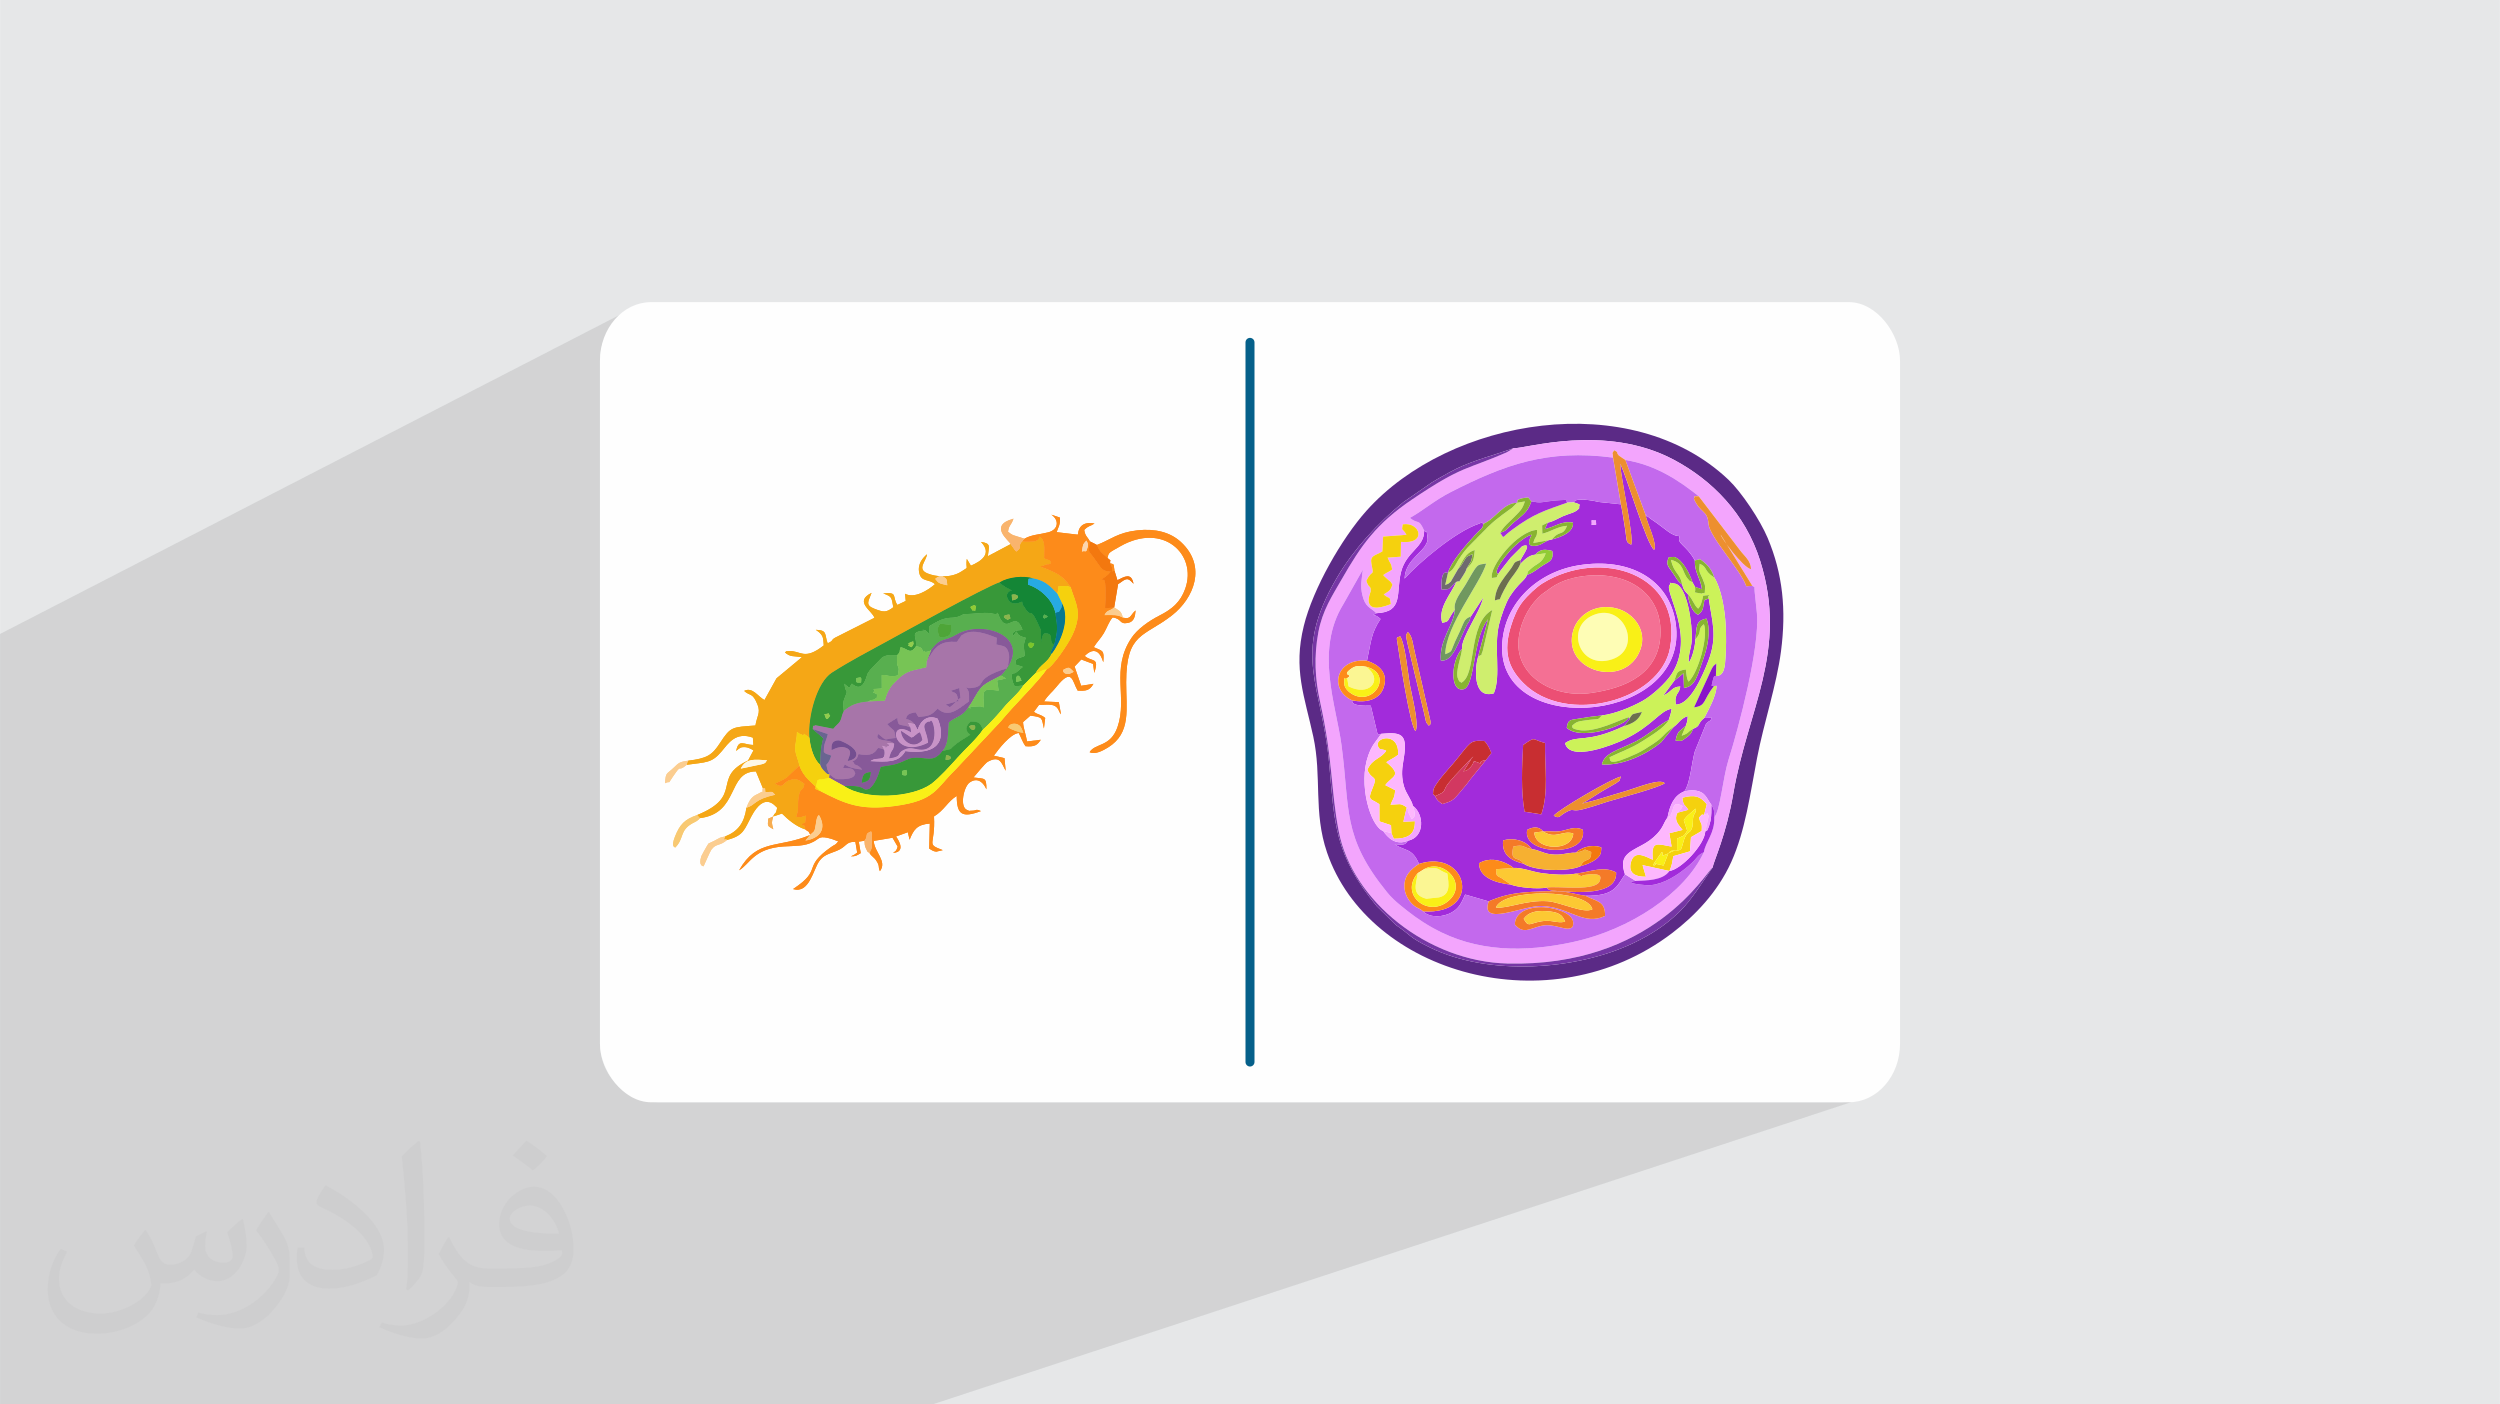 <?xml version="1.0" encoding="UTF-8"?>
<!DOCTYPE svg PUBLIC "-//W3C//DTD SVG 1.0//EN" "http://www.w3.org/TR/2001/REC-SVG-20010904/DTD/svg10.dtd">
<!-- Creator: CorelDRAW -->
<svg xmlns="http://www.w3.org/2000/svg" xml:space="preserve" width="3.708in" height="2.083in" version="1.0" style="shape-rendering:geometricPrecision; text-rendering:geometricPrecision; image-rendering:optimizeQuality; fill-rule:evenodd; clip-rule:evenodd"
viewBox="0 0 3702.73 2080.18"
 xmlns:xlink="http://www.w3.org/1999/xlink"
 xmlns:xodm="http://www.corel.com/coreldraw/odm/2003">
 <defs>
  <style type="text/css">
   <![CDATA[
    .fil3 {fill:#FEFEFE}
    .fil19 {fill:#07788F}
    .fil12 {fill:#148636}
    .fil17 {fill:#27AAE2}
    .fil8 {fill:#389839}
    .fil24 {fill:#4EA538}
    .fil9 {fill:#58AF4F}
    .fil33 {fill:#5B2A86}
    .fil20 {fill:#6A6491}
    .fil54 {fill:#6C6F4E}
    .fil52 {fill:#6F6B6F}
    .fil49 {fill:#70985F}
    .fil23 {fill:#744E90}
    .fil40 {fill:#7636A5}
    .fil13 {fill:#77C455}
    .fil29 {fill:#7BC52B}
    .fil10 {fill:#875999}
    .fil51 {fill:#88B431}
    .fil53 {fill:#8915C8}
    .fil28 {fill:#8BB54C}
    .fil30 {fill:#91CB35}
    .fil31 {fill:#92CC4D}
    .fil32 {fill:#A22BDB}
    .fil7 {fill:#A775A9}
    .fil35 {fill:#C369ED}
    .fil43 {fill:#C82E31}
    .fil15 {fill:#C893C7}
    .fil38 {fill:#CCF259}
    .fil37 {fill:#CFEE6E}
    .fil50 {fill:#D23861}
    .fil0 {fill:#E6E7E8}
    .fil39 {fill:#EC4F74}
    .fil47 {fill:#ED8F2F}
    .fil16 {fill:#F3780F}
    .fil34 {fill:#F3A5FD}
    .fil36 {fill:#F47094}
    .fil45 {fill:#F47A28}
    .fil5 {fill:#F5A716}
    .fil14 {fill:#F5D10E}
    .fil46 {fill:#F6B031}
    .fil27 {fill:#F7AD50}
    .fil21 {fill:#F8C972}
    .fil18 {fill:#F9B46D}
    .fil11 {fill:#F9F017}
    .fil22 {fill:#FBCD90}
    .fil26 {fill:#FBD6AE}
    .fil48 {fill:#FBF693}
    .fil44 {fill:#FCC933}
    .fil6 {fill:#FD8B1A}
    .fil42 {fill:#FDB7FD}
    .fil25 {fill:#FDF7E6}
    .fil41 {fill:#FEFDB5}
    .fil4 {fill:#05608A;fill-rule:nonzero}
    .fil2 {fill:#373435;fill-opacity:0.031}
    .fil1 {fill:#2B2A29;fill-opacity:0.102}
   ]]>
  </style>
 </defs>
 <g id="Layer_x0020_1">
  <polygon class="fil0" points="-0,0 3702.73,0 3702.73,2080.18 -0,2080.18 "/>
  <polygon class="fil0" points="1381.09,2080.18 -0,2080.18 -0,938.98 933.99,458 926.84,462.36 920.16,467.36 914,472.97 908.39,479.13 903.39,485.81 899.04,492.95 895.37,500.53 892.45,508.49 890.3,516.78 888.98,525.36 888.53,534.19 888.53,1545.99 888.98,1554.82 890.3,1563.4 892.45,1571.69 895.37,1579.65 899.04,1587.22 903.39,1594.37 908.39,1601.05 914,1607.21 920.16,1612.82 926.84,1617.82 933.99,1622.18 941.57,1625.84 949.52,1628.77 957.81,1630.91 966.4,1632.23 975.23,1632.68 2727.5,1632.68 2736.33,1632.23 2744.91,1630.91 2753.21,1628.77 "/>
  <polygon class="fil1" points="1381.09,2080.18 -0,2080.18 -0,938.98 933.99,458 926.84,462.36 920.16,467.36 914,472.97 908.39,479.13 903.39,485.81 899.04,492.95 895.37,500.53 892.45,508.49 890.3,516.78 888.98,525.36 888.53,534.19 888.53,1545.99 888.98,1554.82 890.3,1563.4 892.45,1571.69 895.37,1579.65 899.04,1587.22 903.39,1594.37 908.39,1601.05 914,1607.21 920.16,1612.82 926.84,1617.82 933.99,1622.18 941.57,1625.84 949.52,1628.77 957.81,1630.91 966.4,1632.23 975.23,1632.68 2727.5,1632.68 2736.33,1632.23 2744.91,1630.91 2753.21,1628.77 "/>
  <path class="fil2" d="M215.96 1821.93c7.07,10.71 11.65,21.01 16.13,32.45 3.33,6.66 5.09,18.93 20.7,18.93 4.57,0 11.13,-1.35 16.95,-4.57 6.55,-3.44 11.54,-8.64 14.15,-16.53l6.24 -21.01 15.19 -7.49 1.04 1.04c-2.08,7.91 -2.59,15.5 -2.59,21.43 0,17.57 15.19,24.23 27.25,24.23 7.07,0 13.42,-3.44 13.42,-9.89 0,-8.32 -3.53,-22.47 -8.12,-35.16 7.07,-7.07 14.15,-14.15 22.26,-19.87l1.25 0.63c3.53,14.98 5.51,29.75 5.51,39.63 0,9.67 -4.27,20.39 -7.8,27.36 -7.28,13.73 -20.18,24.65 -35.78,24.65 -11.85,0 -25.06,-5.93 -34.12,-16.95l-0.52 0c-8.53,10.61 -21.74,20.18 -42.86,20.18l-6.55 0c-1.04,13.94 -4.05,23.81 -8.64,32.66 -12.58,24.54 -49.92,41.92 -85.08,41.92 -48.89,0 -73.43,-28.19 -73.43,-65.73 0,-23.19 7.59,-44.72 19.24,-60.01l9.56 3.95c-7.28,13.94 -12.17,27.04 -12.17,39.94 0,35.16 28.61,51.9 61.58,51.9 30.58,0 68.44,-19.45 75.31,-42.02 -2.59,-24.65 -11.85,-36.19 -26,-58.66 4.27,-7.49 9.78,-14.98 16.64,-22.98l1.25 0 0 0 0 0 -0.01 -0.04zm563.83 -132.3c10.3,6.45 20.39,14.04 30.27,22.78 -5.51,7.8 -12.38,14.88 -20.91,21.12 -9.89,-8.01 -19.76,-14.88 -29.86,-22.16 6.86,-7.7 13.63,-15.08 20.49,-21.74l0 0 0 0 0 0 0 0 0 0 0.01 0zm5.3 96.11c-16.64,0 -30.27,10.92 -30.27,19.03 0,17.38 33.28,22.78 73.12,22.56 -4.99,-20.39 -22.47,-41.61 -42.86,-41.61l0 0.01zm-37.35 92.99c21.64,0 40.57,-0.63 55.02,-4.27 16.13,-4.05 29.75,-12.17 29.75,-17.78 0,-1.46 0,-3.22 -0.52,-4.68 -9.05,0.83 -19.45,0.83 -28.5,0.83 -29.33,0 -51.79,-6.66 -60.64,-23.09 -2.19,-4.57 -3.74,-9.67 -3.74,-15.5 0,-15.92 6.86,-31.41 18.93,-42.13 10.08,-8.84 21.22,-14.35 32.55,-14.35 20.49,0 36.81,16.44 48.26,42.34 6.24,14.15 10.5,30.47 10.5,51.07 0,13.73 -3.74,25.27 -12.27,33.8 -15.92,15.4 -45.24,21.22 -90.17,21.22l-20.39 0 0 0 -5.3 0c-11.13,0 -19.14,-1.98 -25.48,-6.86l-1.04 0c0.31,2.59 0.52,5.09 0.52,7.49 0,10.08 -3.33,22.98 -10.08,33.28 -19.97,29.64 -41.61,42.53 -60.33,42.53 -18.93,0 -42.13,-7.28 -63.03,-16.75l3.74 -7.28c6.76,2.81 16.13,4.68 29.02,4.68 33.8,0 78.21,-32.45 83.72,-64.17 -1.25,-2.59 -3.53,-6.03 -6.76,-9.67 -9.89,-11.75 -16.13,-21.53 -21.95,-31.82 4.99,-9.89 9.56,-17.78 13.83,-24.96l1.77 -0.21c14.46,29.44 27.56,46.28 56.78,46.28l4.57 0 0 0 21.22 0 0 0 0 0 0 0 0 0 0 0 0.04 0zm-146.45 31.1c2.5,-13.52 2.7,-28.7 2.7,-42.86l0 -21.01c0,-39.21 -4.99,-96.2 -9.05,-133.34 7.07,-7.59 16.95,-16.53 24.75,-22.56l2.29 0.63c5.3,46.7 6.55,100.79 6.55,150.81 0,13.11 -0.52,25.9 -1.77,35.26 -0.73,11.85 -7.59,20.8 -22.26,34.53l-3.22 -1.46zm-150.71 -61.89c0.73,18.41 9.78,32.87 41.4,32.87 19.66,0 36.3,-5.09 54.71,-13.83 3.33,-1.46 5.09,-3.44 5.09,-5.09 0,-11.54 -8.84,-26.83 -23.71,-40.77 -14.46,-13.11 -33.6,-24.65 -51.48,-32.35 -6.14,-2.59 -8.12,-5.3 -8.12,-7.91 0,-5.3 7.07,-16.44 12.9,-24.44l1.98 -0.21c20.49,10.71 43.38,26.63 60.33,44.3 15.4,16.33 24.96,32.87 24.96,50.86 0,13.31 -4.05,25.79 -10.61,37.44 -22.47,11.33 -46.39,19.97 -70.1,19.97 -28.81,0 -48.47,-13.52 -48.47,-45.24 0,-3.44 0,-8.73 1.25,-15.61l9.89 0 0 0 0 0 0 0 0 0 0 0 -0.01 0zm-52.11 -52.32l17.89 28.92c6.55,10.71 12.69,22.37 12.69,40.77l0 23.5c0,19.03 -12.17,39.42 -31.82,59.6 -15.4,13.63 -29.02,19.45 -41.61,19.45 -18.72,0 -40.15,-5.82 -64.9,-16.44l2.81 -7.28c7.8,2.08 16.84,3.84 27.98,3.84 35.58,-0.21 71.97,-26.21 88.61,-57.93 1.98,-3.64 2.7,-7.07 2.7,-9.47 0,-3.64 -1.98,-7.7 -3.53,-11.33 -9.05,-17.05 -19.14,-32.66 -30.27,-47.12 5.82,-9.16 11.65,-17.99 17.99,-26.73l1.46 0.21 0 0 0 0 0 0 0 0 0 0 -0.01 0z"/>
  <rect class="fil3" x="888.53" y="447.5" width="1925.66" height="1185.18" rx="75.85" ry="86.7"/>
  <path class="fil4" d="M1844.7 507.12c0,-3.68 2.98,-6.66 6.66,-6.66 3.68,0 6.66,2.98 6.66,6.66l0 1065.95c0,3.68 -2.98,6.66 -6.66,6.66 -3.68,0 -6.66,-2.98 -6.66,-6.66l0 -1065.95z"/>
  <g id="_2046144582016">
   <path class="fil5" d="M1097.04 1138.54c7.55,-15.68 20.88,-13.88 39.13,-12.33 -4.04,4.17 -0.46,3.32 -7.48,5.72l-31.64 6.6zm288 -281.03c0.06,-0.04 6.21,-6.83 13.29,-2.56 5.64,3.41 3.61,5.81 4.73,12.05 -14.16,-3.09 -12.81,-3.56 -18.02,-9.49zm128.82 -55.71c-7.45,8.38 1.84,7.47 -8.51,15.2 -0.57,-0.38 -1.31,-0.94 -1.62,-1.27l-5.79 -8.12c-0.17,-0.93 -0.66,-1.15 -1.1,-1.66l-33.79 17.92c1.52,-14.83 5.37,-18.91 -10.19,-21.2 16.84,17.37 0.94,28.42 -14.91,35.2l-6.07 -10.08c-2.2,17.32 4.56,10.45 -7.74,18.55 -15.89,10.46 -38.02,8.13 -50.42,3.03 -16.03,-6.61 -2.5,-17.17 -0.7,-28.43 -6,5.18 -14.57,14.23 -11.53,27.68 3.14,13.93 14.36,8.44 23.28,16.64 -10.44,9.2 -30.43,21.73 -44.32,14.21l0.99 10.65 -12.36 5.88c-8.43,-12.66 1.65,-19.3 -21.19,-17.09 0.61,0.31 1.52,0.49 1.93,0.66 10.68,4.34 10.6,4.64 13.19,19.89 -10.38,7.76 -13.71,7.77 -27.89,2.26 -14.22,-5.52 -8.97,-10.73 -4.3,-23.57 -26.44,13.03 0.89,26.22 4.24,36.92l-54.57 27.63c-12.1,5.58 -3.9,5.3 -14.69,10.11 -4.92,-12.62 0.3,-19.53 -17.53,-19.95l5.09 3.85c5.72,5.51 5.86,8.04 6.65,19.27 -29.44,23.28 -34.3,7.02 -51.71,8.48 -7.02,0.59 -1.33,-1.05 -5.76,1.88 7.5,7.13 13.05,5.1 25.15,7.06l-37.66 31.35 -17.82 32.11c-9.43,-4.71 -17.57,-19.91 -30.1,-13.51 8.63,8.25 12.43,1.58 19.92,20.69 4.68,11.94 -1.11,16.93 -3.23,30.56 -34.27,2.54 -36.54,1.3 -52.33,25.72 -12.06,18.65 -19.72,22.96 -47.14,26.39 -2.33,3.81 -1.14,2.81 -2.31,6.1 28.04,-4.05 36.8,-2.02 51.71,-19.89 9.86,-11.81 20.91,-29.55 46.3,-20.32l0.7 10.86c-14.14,-0.21 -21.79,-9.72 -25.48,8.91 5.01,-4.48 6.87,-6.06 13.03,-5.78 4.27,0.19 9.14,2.67 12.64,4.89l-7.98 14.97c-55.35,25.78 -5.17,52.16 -75.51,80.81l4.12 4.56c58.91,-7.34 39.94,-69.11 83.02,-69.17l10.1 24.4c4.38,4.17 2.78,-5.87 3.89,6.36 11.84,-0.73 9.22,-1.56 14.59,3.81 -31.88,6.95 -28.72,15.34 -42.67,19.28 -3.07,21.99 -12.15,34.87 -31.43,42.42 -3.23,8.03 -2.45,2.62 2.96,5.09 24.58,-6.33 25.34,-15.4 35.93,-35.12 19.81,-36.9 34.88,-14.91 38.04,-12.5 -2.19,11.97 -2.74,5.05 -5.92,13.02l13.07 -4.35c8.31,8.36 20.67,19.1 34.45,23.45 -2.01,-7.6 1.49,-4.24 -5.67,-6.86 9.32,-8.16 3.47,4.84 7.07,-13.69 -0.42,0.15 -6.42,2.01 -7.17,2.1 -3.57,0.44 -1.29,0.73 -7.82,-0.38 4.73,-10.31 2,-15.61 3.68,-27.52 2.6,-18.44 6.46,-7.44 8.75,-21.29 -6.6,-3.98 -10.49,-9.45 -22.32,-5.26 -10.79,3.82 -7.19,13.06 -21.42,5.2 8.84,-4.46 9.41,-3.48 18.44,-9.73l17.82 -17.06c-1.69,-8.13 -5.37,-15.15 -6.17,-22.94 -0.92,-8.92 2.25,-13.64 2.43,-26.61 0.82,0.28 1.93,0.18 2.3,1.23 0.34,0.96 1.69,0.93 2.12,1.12 9.83,4.32 4.56,2.67 5.88,-0.24l8.37 6.16c-2.61,-32.02 11.54,-82.41 33.18,-96.28 26.07,-16.7 54.44,-31.53 81.01,-46.02 26.94,-14.69 146.43,-80.91 167.43,-87.88 12.54,-7.62 34.97,-10.62 50.33,-5.69 17.49,3.64 24.12,11.27 35.1,22.51 1.9,-7.29 0.9,-4.56 1.97,-11.39 12.16,1.26 7.58,-1.54 17.77,1.55 -11.36,-17.67 -23.03,-22.27 -44.44,-30.16 0.6,-0.42 1.66,-1.47 2.01,-0.87l6.04 -2.19c4.96,-1.58 1.21,1.31 7.41,-2.12 -3.48,-8.47 1.34,-1.59 -10.15,-7.31 -0.14,-9.51 1.69,-21.21 -2.82,-28.39 -9.43,-8.96 1.37,0.17 -12.17,3.42 -0.06,0.01 -14.01,1.14 -17.71,-0.1z"/>
   <path class="fil6" d="M1192.7 1245.08l7.41 -8.77c6.5,-6.24 5.98,-3.03 8.23,-16.33 0.29,-1.69 0.81,-5.88 1.23,-7.16 1.63,-4.88 1.25,-3.1 3.3,-5.77 12.71,21.43 0.42,35.07 -20.18,38.03zm323.03 -159.46c-5.73,-0.54 -16.3,-4.3 -22.45,-7.8 0.66,-4.81 7.54,-7.47 13.72,-4.96 5.53,2.25 6.7,7.49 8.73,12.76zm58.76 -93.34c9.81,-5.43 8.91,-3.67 15.73,2.59 -0.77,0.51 -1.63,1.32 -2.31,1.58l-4.44 1.83c-10.36,0.54 -8.7,-5.7 -8.97,-6zm27.89 -175.25c1.64,-11.05 1.08,-10.35 6.68,-16.48 1.1,2.65 3.37,4.67 2.02,9.53 -2.97,10.72 -2.36,4.54 -8.7,6.95zm-85.05 -19.09l-3.47 3.86c3.69,1.24 17.64,0.11 17.71,0.1 13.54,-3.24 2.73,-12.38 12.17,-3.42 4.51,7.18 2.68,18.88 2.82,28.39 11.49,5.72 6.67,-1.16 10.15,7.31 -6.2,3.43 -2.45,0.54 -7.41,2.12l-6.04 2.19c-0.35,-0.6 -1.42,0.45 -2.01,0.87 21.41,7.89 33.07,12.5 44.44,30.16 7.6,24.68 18.29,37.63 2.7,71.12 -5.68,12.2 -28.61,46.98 -38.09,50.76 -11.06,17.03 -48.99,53.67 -67.61,76.7l-67.77 72.13c-28.95,28.22 -29.55,45.38 -88.78,53.57 -52.04,7.19 -74.35,-3.03 -112.08,-22.48 -11.32,-12.52 -23.93,-19.2 -30.09,-37.33l-17.82 17.06c-9.02,6.25 -9.59,5.28 -18.44,9.73 14.22,7.87 10.63,-1.38 21.42,-5.2 11.83,-4.19 15.72,1.28 22.32,5.26 -2.29,13.85 -6.15,2.85 -8.75,21.29 -1.67,11.91 1.06,17.21 -3.68,27.52 6.53,1.11 4.25,0.83 7.82,0.38 0.74,-0.09 6.75,-1.95 7.17,-2.1 -3.6,18.53 2.25,5.53 -7.07,13.69 7.16,2.62 3.66,-0.74 5.67,6.86 7.94,6.4 2.39,-0.94 7.56,8.12 -47.83,20.52 -78.81,5.12 -105.57,52.48 16.05,-9.2 21.39,-32.34 65.95,-35.29 15.93,-1.06 31.16,0.05 44.56,-7.19 9.34,-5.05 7.96,-9.31 26.47,-4.06l9.93 3.73c-5.35,6.59 -3.52,3.38 -10.49,8.29 -44.42,31.27 -11.24,32.44 -56.51,62.32 24.11,7.43 29.99,-29.09 38.74,-41.22 6.9,-9.56 13.82,-10.53 26.05,-15.46 15.35,-6.2 12.82,-13.81 27.54,-13.23l2.7 15.91c-4.35,3.48 -3.56,2.72 -9.3,5.54 7.04,0.26 9.15,-1.58 14.57,-4.75l-2.94 -17.07 8.45 -1.25c6.56,-8.64 -1.26,-9.2 9.9,-14.07 2.19,4.84 1.1,5.31 0.86,12.2 -0.43,12.55 1.88,10.3 -3.31,19.94 3.11,5.28 6.69,6.04 10.15,11.47 5.76,9.05 1.99,8.05 5.26,15.49 11.28,-14.55 -8.3,-28.28 -9.12,-44.81l27.82 -4.71 7.64 13.2c-2.53,6.56 -1.08,5.06 -6.9,9.27 22.07,-1.39 4.44,-24.26 4.43,-24.31l17.61 -6.36c0.22,0.5 0.26,1.32 0.32,1.61 0.06,0.29 0.25,1.25 0.32,1.6l1.87 7.98c5.76,-14.62 10.8,-22.56 29.93,-23.96l-0.92 37c3.18,1.82 5.46,4.08 10.43,4.61l9.71 -2.28c-26.02,-9.96 -10.64,-5.86 -12.98,-49.94 14.94,-8.9 20.31,-22.18 33.62,-30.32 0.12,27.37 7.67,33.02 35.91,22.4 -8.57,-3.75 -5.9,-0.57 -13.22,-0.59 -7.13,-0.02 -1.21,1.43 -7.45,-1.09 -11.11,-4.48 -5.02,-34.46 4.02,-40.75 14.69,-10.23 22.87,6.59 22.87,6.6l1.89 3.64c-0.11,-18.64 -2.27,-15.15 -19.18,-17.61 3.51,-3.94 17.21,-21.13 21.15,-23.27 18.07,-9.85 20.36,1.87 26.53,13.39l-1.73 -18.67 -15.81 -3.73c7.3,-9.93 24.15,-32.1 36.81,-33.58 3.75,6.6 5.54,13.28 10.08,19.59 13.91,1.27 17.73,-1.93 22.67,-9.56l-20.3 2.5c-2.07,-11.35 -5.76,-20.69 -5.93,-28.7l10.83 -9.5c19.35,2.34 16.29,3.33 20.05,19.08l1.89 -15.67c-6.84,-5.63 -10,-4.21 -16.74,-9.04l7.51 -10.26c17.01,-0.49 22.94,-1.67 28.24,5.99l2.84 5.84c0.17,-0.41 0.51,1.45 1.55,2l-3.24 -17.97 -21.86 -0.96c5.32,-9.13 11.97,-13.79 18.05,-21.4 23.83,-29.85 23.43,-8.96 31.72,5.3 12.19,0.64 17.79,0.1 23.36,-10.09l-18.21 2.92 -9.71 -28.47 9.93 -10.47 17.46 6.55 1.77 13.31c7.92,-24.26 -3.16,-15.44 -14.19,-25.14 20.56,-20.26 26.82,7.98 27.55,9.38 1.75,-18.75 -1.17,-16.32 -14.12,-22.34 4.85,-7.9 10.04,-12.56 14.91,-20.72 4.93,-8.28 7.2,-16.83 13.06,-23.3 14.44,1.94 9.28,10.79 22.84,8.05 8.77,-1.77 10.48,-9.3 11.16,-18.47 -8.72,7.69 -6.4,13.36 -18.72,10.78 -7.36,-4.4 -13.79,-3.99 -27.39,-3.81 3.96,-8.32 8.06,-5.7 14.42,-11.46l-13.46 1.44c0.69,-8.49 0.76,-17.1 0.68,-25.63 -0.18,-20.47 -2.42,-15.94 -5.95,-17.04l8.56 -6.34c6.47,-5.4 0.54,-3.73 10.61,-6.81 -1.88,-9.62 0.85,-9.19 -6.4,-10.96 4.12,9.97 2.12,1.21 2.78,12.81 -11.77,-1.71 -13.42,-1.43 -20.72,-12.33l-7.53 -10.52c-0.59,-0.75 -3.5,-4.39 -3.75,-4.71 -3.64,-4.63 -2.07,-6.08 -0.92,-17.74 -3.69,-7.23 -6.71,-7.02 -8.32,-16.88 7.05,-7 7.55,-4.52 15.31,-9.53 -24.64,-4.76 -24.3,15.68 -24.41,15.28 -0.1,-0.36 -0.29,1.29 -0.54,1.23l-31.24 -3.7c2.83,-8.62 5.55,-10.44 4.83,-21.65l-12.63 -4.26c12.11,8.22 10.41,22.25 -4.48,26.15 -11.82,3.1 -25.53,3.45 -35.29,9.49z"/>
   <path class="fil7" d="M1231.68 1110.88c-0.31,-7.58 0.41,-12.51 7.54,-13.89 3.92,-0.76 6.7,0.9 7.39,1.2 26.39,11.22 27.55,25.48 8.92,28.83 2.1,-6.59 7.66,-14.83 -1.49,-19.06 -8.13,-3.75 -15.85,-0.14 -22.36,2.92zm176.37 -87.49l12.61 -4.16 1.76 14.53c-5.57,3.1 -8.48,8.38 -15.56,13.6l-6.07 -3.75 16.42 -4.68c0.31,-1.76 4.08,4.67 0.72,-7.92 -1.65,-6.2 -7.27,-5.53 -7.71,-6.79 -0.35,-0.97 -1.48,-0.48 -2.16,-0.83zm-35.73 -43.56l-0.51 8.51c-20.16,5.25 -27.27,4.08 -40.62,16.48 -10.09,9.37 -16.32,16.08 -20.72,32.9l-25.41 1.34c-16.07,1.46 -25.77,5.25 -35.49,14.04 -3.46,6.67 -2.81,10.27 -5.52,15.04 -1.99,3.51 -6.98,6.94 -10.01,11.15l-26.74 -5.31c-4.1,4.11 -2.37,-4.55 -3.75,5.91l22.29 7.59c-2.95,12.16 -6.13,12.67 -5.85,26.61 6.51,5.2 3,1.53 10.97,5.19 -1.65,5.81 -3.84,9.96 -7.21,13.51 2.33,10.55 0,3.66 4.66,14.23 9.16,6.9 7.96,7.6 20.12,7.22 18.68,-0.59 17.32,-7.38 18.37,-9.05 -3.36,-6.28 -2.56,-7.54 -18.16,-7.78 5.83,-10.95 -3.98,-0.43 28.53,2.58 -8.11,-9.86 -10.59,-4.74 -12.65,-10.3 -0.44,-1.19 -1.51,-0.88 -2.15,-1.47 5.2,-3.1 7.32,-4.16 9.09,-11.25 23.83,5.25 26.5,-6.96 29.05,-9.02 6.56,1.15 3.9,0.45 9.3,3.05l-3.33 -6.49c0.9,0.29 3.82,1.59 4.3,1.59 9.67,0.17 -10.63,5.08 4.67,-0.77 7.56,-2.89 -13.52,-5.69 9,-3.9l-4.03 -2.61c-9.26,-3.64 -25.31,-1.11 -19.92,-11.49 15.14,11.87 5.96,7.41 25.9,5.94 -2.59,-16.98 -1.77,-8.26 -12.34,-20.64l14.65 -9.24c1.09,15.13 4.9,7.93 19.45,14.21l-3.27 -6.83 9.69 1.77c-3.27,-3.62 -2.26,-3.02 -7.43,-6.12 -0.86,-0.51 -4.41,-1.35 -5.2,-1.56 1.12,-7.07 5,-7.88 13.9,-9.62l4.27 7.01c17.05,-1.82 18.57,-2.45 28.5,-12.37 16.96,15.3 32.53,-1.51 46.64,-10.96 0,-12.77 0.68,-14.16 -4.19,-20.72 1.88,0.43 1.19,1.6 6.07,1.17 28.13,-2.48 -0.11,-12.97 55.14,-29.69 1.23,-8.82 4.45,-17.05 0.43,-26.09 -3.18,-7.15 -6.95,-6.74 -17.05,-9.12l0.74 -9.78c-12.81,-5.07 -35.45,-14.24 -49.9,-5.23 -4.52,2.82 -1.8,0.85 -5.29,5.19l-4.08 5.89c-24.41,-1.26 -32.14,5.77 -44.9,29.28z"/>
   <path class="fil8" d="M1229.54 1059.67c-0.13,0.15 -4.93,10.85 -7.59,1.2 -1.44,-5.24 -1.81,-2.59 1.72,-3.39 7.27,-1.65 1.42,-0.78 5.87,2.2zm38.73 -55.34c7.79,-1.36 7.81,-2.6 7.14,6.78 -8.51,-0.14 -7.32,0.74 -7.14,-6.78zm236.95 5.78c-2.01,-9.38 3.94,-14.45 7.78,-1.74l-7.78 1.74zm26.65 -56.7c-5.51,17.59 -17,-8.07 0,0zm-178.53 0c-3.87,6.4 -1.75,6.37 -8.52,2.59 5.21,-5.47 -5.79,-0.39 3.15,-4.41 8.23,-3.71 3.05,0.52 5.37,1.82zm141.64 -43.33c2.37,8.89 2.24,4.89 -2.59,8.07 -8.04,-4.23 -7.82,-6.89 2.59,-8.07zm-49.99 -9.01c-1.39,8.07 0.21,1.19 -4.44,3.5 -5.43,-7.13 -3.61,-5.62 2.59,-8.42 2.83,4.38 3.46,-4.47 1.85,4.93zm-246.1 191.66c1.31,15.15 6.82,32.62 16,40.14 0.44,-19.37 0.3,-23.25 4.34,-39.5l-15.7 -13.47c1.38,-10.46 -0.35,-1.8 3.75,-5.91l26.74 5.31c3.03,-4.21 8.02,-7.64 10.01,-11.15 2.71,-4.77 2.07,-8.37 5.52,-15.04 -1.1,-13.7 -1.1,-13.38 2.73,-22.79 4.1,-10.07 -0.29,-2.45 -1.73,-17.72 0.59,0.46 1.25,1.27 1.6,1.58 8.8,7.74 4.81,3.46 9.56,-1.76 16.82,15.91 21.89,-12.19 23.01,-14.43 0.37,-0.76 2.94,-4.57 3.46,-5.19l16.53 -17.34c1.31,-1.14 1.07,-1.65 5.13,-3.43 6.14,-2.68 12.54,-1.43 18.66,-1.43 6.22,-6.33 2.35,-3.94 5.4,-12.11 10.74,2.22 14.09,11.74 22.6,-1.22 2.05,-13.78 -9.69,-20.86 10.21,-23.01 7.86,-0.85 -8.44,-4.87 4.18,-0.39l6.09 5.55c-1.16,-13.88 -3.56,-10.32 5.73,-15.75 24.86,-14.56 26.49,-4.1 42.66,-13.09 0.28,-0.15 0.92,-0.59 1.18,-0.72l24.82 -1.6c19.69,-2.26 23.39,4.48 26.25,-0.87l3.02 7.38c12.54,25.31 22.16,-12.66 33.84,17.92 -3.53,1.9 -9.63,-1.11 -15.22,5.94 3.51,5.71 -2.33,5.41 2.35,1.91l3.72 -5.25c0.46,0.7 1.1,0.92 1.41,2.07 1.05,3.87 7.91,6.33 12.58,7.2 -5.15,15.61 -2.03,12.58 -1.63,27.01 -5,3.02 -14.58,2.81 -13.28,9.56 1.28,6.59 -0.35,2.21 10.59,6.66l-10.61 8.85c-2.97,2.17 -8.31,-3.02 -4.65,12.79 0.21,0.92 2.76,6.35 3.22,7.24l12.66 -1.47c6.75,-6.38 12.28,-13.06 18.07,-18.07 7.1,-13.11 17.63,-15.46 23.91,-28.7 -2.3,-3.79 -2.81,2.24 0.3,-6.26 0.75,-2.06 2.22,-4.93 3.45,-6.71 -8.61,-4.45 -0.21,-15.04 -10.21,-17.23 -7.18,-1.57 -6.72,3.42 -8.61,8.99 -0.17,0.5 -0.31,2.55 -0.41,2.18 -0.11,-0.37 -0.14,1.47 -0.31,2.19l-0.18 -18.57c-18.29,-42.3 -11.77,-12.34 -24.89,-34.68 -3.11,-5.3 -0.74,4.49 -2.76,-7.37 -5.59,2.57 -15.06,5.56 -20.04,-1.84 -5.48,-8.14 -1.07,-11.56 2.24,-14.1l2.84 -0.26c-3.11,-1.62 -10.03,-5.27 -10.45,-5.59 -14.21,-10.98 0.24,4.3 -8.06,-6.61 -21,6.97 -140.49,73.18 -167.43,87.88 -26.57,14.49 -54.93,29.31 -81.01,46.02 -21.64,13.87 -35.79,64.25 -33.18,96.28z"/>
   <path class="fil9" d="M1408.58 925.77c0.89,15.45 -1.76,17.56 -16.75,18.39 -6.42,-14.55 -0.33,-17.89 0.68,-20.34l16.07 1.95zm-52.07 31.49c14.18,0.89 8.23,12.67 12.31,6.71 0.37,-0.53 1.08,1.25 1.75,1.73 8.22,-1.8 4.05,-0.05 8.74,-3.24 15.31,-19.8 17.6,-10.67 37.45,-22.48 40.21,-23.92 118.67,5.19 65.66,60.57l7.7 4.46 -13.27 2.85 2.34 15.26c-25.86,-3.56 -22.97,-1.99 -22.01,24.65 -3.96,-1.34 -5.45,-1.45 -5.51,-1.45l-12.9 0.51c-12.85,1.47 7.83,4.06 -4.36,0.37 -10.04,15.09 -17.58,13.32 -29.28,22.84 -1.57,16.75 -0.03,31.44 -9.26,42.29 19.85,-4.96 6.07,0.71 21.54,-11.21 6.11,-4.7 12.81,-8.01 19.84,-12.94 -8.57,-5.99 -7.1,-12.28 0.39,-19.4 13.9,0.45 13.25,2.21 18.15,11.7 7.92,-6.37 23.22,-23.37 30.44,-32.2 9.35,-11.43 22.41,-21.35 29.41,-33.1l-12.66 1.47c-0.46,-0.89 -3,-6.32 -3.22,-7.24 -3.66,-15.81 1.68,-10.62 4.65,-12.79l10.61 -8.85c-10.93,-4.44 -9.31,-0.07 -10.59,-6.66 -1.31,-6.75 8.27,-6.54 13.28,-9.56 -0.4,-14.43 -3.52,-11.39 1.63,-27.01 -4.68,-0.87 -11.53,-3.33 -12.58,-7.2 -0.31,-1.15 -0.96,-1.37 -1.41,-2.07l-3.72 5.25c-4.68,3.49 1.15,3.8 -2.35,-1.91 5.59,-7.06 11.69,-4.04 15.22,-5.94 -11.68,-30.58 -21.3,7.39 -33.84,-17.92l-3.02 -7.38c-2.85,5.35 -6.55,-1.39 -26.25,0.87l-24.82 1.6c-0.26,0.13 -0.9,0.57 -1.18,0.72 -16.18,8.99 -17.8,-1.46 -42.66,13.09 -9.29,5.44 -6.9,1.87 -5.73,15.75l-6.09 -5.55c-12.62,-4.48 3.68,-0.46 -4.18,0.39 -19.9,2.15 -8.15,9.23 -10.21,23.01z"/>
   <path class="fil10" d="M1276.33 1159.5c1.21,-12.05 2.98,-14.88 13.41,-15.94 -1.33,11.4 -2.41,13.32 -13.41,15.94zm102.99 -197.04l-6.99 17.36c12.76,-23.51 20.49,-30.54 44.9,-29.28l4.08 -5.89c3.48,-4.34 0.76,-2.37 5.29,-5.19 14.45,-9.01 37.09,0.17 49.9,5.23l-0.74 9.78c10.1,2.38 13.86,1.97 17.05,9.12 4.02,9.03 0.8,17.27 -0.43,26.09 -55.25,16.72 -27.01,27.21 -55.14,29.69 -4.88,0.43 -4.19,-0.74 -6.07,-1.17 4.87,6.56 4.19,7.95 4.19,20.72 -14.11,9.45 -29.68,26.26 -46.64,10.96 -9.93,9.92 -11.44,10.55 -28.5,12.37l-4.27 -7.01c-8.9,1.74 -12.77,2.54 -13.9,9.62 0.78,0.21 4.34,1.05 5.2,1.56 5.17,3.1 4.16,2.5 7.43,6.12l4.28 8.44c4.51,-14.25 15.11,-22.66 29.76,-16.56 0.31,0.28 27.4,57.63 -47.9,48.22 -9.23,17.28 -26.75,15.99 -51.64,14.82 10.06,-7.99 23.38,3.02 20.72,-16.44 -5.4,-2.6 -2.75,-1.89 -9.3,-3.05 -2.55,2.06 -5.22,14.27 -29.05,9.02 -1.77,7.09 -3.89,8.16 -9.09,11.25 0.64,0.59 1.71,0.28 2.15,1.47 2.06,5.56 4.54,0.44 12.65,10.3 -32.51,-3.01 -22.69,-13.53 -28.53,-2.58 15.6,0.23 14.8,1.5 18.16,7.78 -1.06,1.67 0.3,8.46 -18.37,9.05 -12.15,0.38 -10.96,-0.33 -20.12,-7.22l-0.56 4.85 22.26 12.33c37.32,-1.33 24.51,9.02 37.54,4.15 8.12,-5.99 13.52,-19.79 16.82,-32.29 9.56,-2.15 14.94,-2.01 23.5,-4.54 8.64,-2.55 16.62,-7.75 22.46,-8.65 20.2,-3.09 31.13,9.04 45.45,-10.56 9.23,-10.85 7.69,-25.54 9.26,-42.29 11.7,-9.52 19.24,-7.75 29.28,-22.84 7.74,-9.67 10.68,-19.75 19.09,-29.05 6.54,-7.23 20.04,-12.59 28.92,-17.6 53.01,-55.39 -25.44,-84.5 -65.66,-60.57 -19.86,11.81 -22.14,2.68 -37.45,22.48z"/>
   <path class="fil8" d="M1335.93 1147.79c0.51,-7.75 -2.25,-5.12 6.48,-7.48 1.65,6.81 2.16,10.02 -6.48,7.48zm65.16 -28.98c8.96,-0.69 10.52,7.47 -0.74,6.64l0.74 -6.64zm37.23 -38.79c-6.05,-5.74 -0.22,-4.66 -0.4,-5.7l5.61 0.16c0.22,0.56 0.85,1.33 0.89,1.57l-0.18 3.07c0.01,-0.22 -2.19,4.42 -5.91,0.89zm-42.45 32.31c-14.32,19.6 -25.25,7.47 -45.45,10.56 -5.84,0.9 -13.82,6.1 -22.46,8.65 -8.57,2.53 -13.94,2.39 -23.5,4.54 -3.3,12.49 -8.7,26.29 -16.82,32.29 -13.03,4.87 -0.22,-5.48 -37.54,-4.15 30.49,21.05 99.59,17.84 128.8,-2.9 10.77,-7.65 30.35,-29.17 38.9,-38.83 11.46,-12.95 29.33,-28.65 37.98,-42 -4.9,-9.49 -4.25,-11.25 -18.15,-11.7 -7.48,7.11 -8.95,13.4 -0.39,19.4 -7.03,4.93 -13.73,8.24 -19.84,12.94 -15.47,11.92 -1.69,6.24 -21.54,11.21z"/>
   <path class="fil11" d="M1533.71 997.11c-5.79,5 -11.33,11.68 -18.07,18.07 -7,11.75 -20.06,21.68 -29.41,33.1 -7.22,8.83 -22.52,25.83 -30.44,32.2 -8.65,13.35 -26.53,29.05 -37.98,42 -8.55,9.66 -28.13,31.18 -38.9,38.83 -29.21,20.74 -98.31,23.95 -128.8,2.9l-22.26 -12.33 -7.67 1.9c-8.41,1.5 -2.56,-1.75 -9.51,1.87l-3.33 12.82 6.71 2.87c37.73,19.45 60.04,29.67 112.08,22.48 59.24,-8.18 59.83,-25.35 88.78,-53.57l67.77 -72.13c18.62,-23.03 56.55,-59.68 67.61,-76.7 -9.4,1.3 -3.16,0.63 -8.79,2.61 -0.11,0.04 -5.4,2.44 -7.8,3.09z"/>
   <path class="fil6" d="M1624.68 807.18c4.12,10.59 7.29,11.53 15.66,19.4 1.73,-8.58 1.52,-7.49 18.84,-17.39 63.38,-36.21 114.23,11.8 96.32,62.65 -7.02,19.95 -19.5,30.39 -37.97,39.79 -16.84,8.58 -33.1,20.44 -41.76,33.37 -31.11,46.49 -5.35,88.52 -20.74,132.21 -10.46,29.66 -32.91,23.26 -41.22,36.89 8.06,4.13 19.86,-2.4 27.18,-6.91 34.88,-21.47 26.9,-57.52 26.99,-96.77 0.16,-73.68 26.11,-66.51 67.68,-98.85 32.64,-25.4 52.1,-72.83 13.53,-108.6 -15.63,-14.49 -37.92,-20.43 -64.82,-17.4 -28.75,3.23 -38.89,13.5 -59.69,21.6z"/>
   <path class="fil12" d="M1546.82 910.09c6.24,3.58 6.66,2.64 0,6.13 -0.09,-0.13 -4.16,-1.38 0,-6.13zm-48.46 -29.26c9.43,-2.45 15.15,5.9 0.68,8.52l-0.68 -8.52zm-17.84 -18.28c8.3,10.91 -6.15,-4.38 8.06,6.61 0.42,0.32 7.34,3.97 10.45,5.59l-2.84 0.26c-3.31,2.54 -7.72,5.96 -2.24,14.1 4.98,7.39 14.45,4.41 20.04,1.84 2.02,11.85 -0.35,2.07 2.76,7.37 13.12,22.34 6.6,-7.63 24.89,34.68l0.18 18.57c0.17,-0.72 0.21,-2.56 0.31,-2.19 0.1,0.37 0.24,-1.68 0.41,-2.18 1.89,-5.57 1.43,-10.55 8.61,-8.99 10,2.19 1.6,12.79 10.21,17.23 5.35,-21.94 5.23,-24.51 1.67,-47.5 -3.33,-18.39 -21.42,-35.74 -40.53,-41.99l0.75 -7.81c0.01,-0.44 0.07,-0.74 0.22,-1.02l7.35 -0.26c-15.35,-4.93 -37.79,-1.93 -50.33,5.69z"/>
   <path class="fil9" d="M1249.56 1053.1c9.73,-8.79 19.42,-12.58 35.49,-14.04 11.96,-5.28 4.53,0.33 13.5,-5.64 0.87,-7.29 -0.1,-4.89 -5.64,-7.72 7.4,-6.54 -10.25,-4.37 13,-5.94l-0.13 -19.69c8.62,-1.47 11.23,3.8 23.82,0.32 3.6,-16.85 -1.16,-8.29 -1.19,-21.97 -0,-0.57 0.08,-3.9 0.09,-7.83 -6.13,0.01 -12.52,-1.24 -18.66,1.43 -4.07,1.78 -3.82,2.29 -5.13,3.43l-16.53 17.34c-0.51,0.62 -3.08,4.43 -3.46,5.19 -1.12,2.24 -6.19,30.34 -23.01,14.43 -4.75,5.22 -0.76,9.5 -9.56,1.76 -0.35,-0.3 -1,-1.12 -1.6,-1.58 1.44,15.27 5.83,7.65 1.73,17.72 -3.83,9.41 -3.82,9.08 -2.73,22.79z"/>
   <path class="fil13" d="M1328.52 970.59c-0.02,3.93 -0.1,7.26 -0.09,7.83 0.03,13.68 4.79,5.12 1.19,21.97 -12.59,3.48 -15.2,-1.78 -23.82,-0.32l0.13 19.69c-23.25,1.57 -5.6,-0.6 -13,5.94 5.53,2.83 6.51,0.43 5.64,7.72 -8.97,5.97 -1.54,0.36 -13.5,5.64l25.41 -1.34c4.4,-16.82 10.63,-23.53 20.72,-32.9 13.35,-12.4 20.46,-11.23 40.62,-16.48l0.51 -8.51 6.99 -17.36c-4.69,3.19 -0.52,1.44 -8.74,3.24 -0.67,-0.47 -1.38,-2.26 -1.75,-1.73 -4.08,5.97 1.87,-5.81 -12.31,-6.71 -8.51,12.96 -11.86,3.44 -22.6,1.22 -3.05,8.16 0.83,5.77 -5.4,12.11z"/>
   <path class="fil14" d="M1565.94 879.37l7.28 14.74c11.95,24.44 -3.07,57.76 -15.61,74.3 -6.28,13.24 -16.81,15.59 -23.91,28.7 2.4,-0.65 7.68,-3.05 7.8,-3.09 5.63,-1.98 -0.61,-1.31 8.79,-2.61 9.48,-3.79 32.41,-38.56 38.09,-50.76 15.59,-33.49 4.9,-46.44 -2.7,-71.12 -10.19,-3.09 -5.61,-0.29 -17.77,-1.55 -1.07,6.83 -0.07,4.1 -1.97,11.39z"/>
   <path class="fil15" d="M1362.39 1084.74c1.89,4.5 2.43,5.71 3.58,11.22 -11.73,14.78 -30.58,2.62 -31.53,-13.37l15.4 10.17c6.16,-2.3 0.96,-0.01 6.09,-3.67 3.65,-2.61 1.86,-2.26 6.46,-4.34zm-7.71 -12.21l-9.69 -1.77 3.27 6.83 1.01 6.99c-37.32,-22.87 -27.62,42.35 25.22,15.69 -0.28,-15.82 -11.75,-25.62 -0.16,-31.06 0.32,-0.15 1.34,-0.23 1.62,-0.32 0.29,-0.09 1.5,0.58 1.71,-0.04 3.51,-10.01 16.96,40.51 -12.08,41.46 -10.04,0.33 -16.04,-5.26 -26.95,0.11 -12.33,6.07 -1.21,9.9 -21.69,12.77 3.75,-15.52 6.41,-8.94 7.59,-21.77 -22.52,-1.79 -1.44,1.01 -9,3.9 -15.29,5.85 5.01,0.94 -4.67,0.77 -0.49,-0 -3.4,-1.31 -4.3,-1.59l3.33 6.49c2.66,19.45 -10.66,8.45 -20.72,16.44 24.89,1.17 42.4,2.47 51.64,-14.82 75.29,9.41 48.21,-47.95 47.9,-48.22 -14.64,-6.1 -25.25,2.3 -29.76,16.56l-4.28 -8.44z"/>
   <path class="fil14" d="M1183.95 1134.01c6.16,18.13 18.77,24.81 30.09,37.33l-6.71 -2.87 3.33 -12.82c6.95,-3.61 1.1,-0.37 9.51,-1.87l7.67 -1.9 0.56 -4.85c-6.4,-2.18 0.03,1.36 -5.02,-2.45 -0.33,-0.24 -3.68,-3.84 -3.75,-3.92 -4.18,-5.18 -3.01,-4.31 -4.74,-7.8 -9.18,-7.52 -14.69,-24.99 -16,-40.14l-8.37 -6.16c-1.32,2.91 3.95,4.56 -5.88,0.24 -0.43,-0.19 -1.78,-0.16 -2.12,-1.12 -0.37,-1.05 -1.48,-0.95 -2.3,-1.23 -0.18,12.97 -3.35,17.7 -2.43,26.61 0.8,7.79 4.47,14.82 6.17,22.94z"/>
   <path class="fil10" d="M1324.55 1101.43c-1.18,12.83 -3.84,6.25 -7.59,21.77 20.48,-2.87 9.36,-6.7 21.69,-12.77 10.91,-5.37 16.91,0.22 26.95,-0.11 29.03,-0.96 15.58,-51.48 12.08,-41.46 -0.22,0.62 -1.43,-0.06 -1.71,0.04 -0.28,0.09 -1.31,0.17 -1.62,0.32 -11.59,5.43 -0.12,15.23 0.16,31.06 -52.83,26.66 -62.54,-38.56 -25.22,-15.69l-1.01 -6.99c-14.55,-6.28 -18.36,0.92 -19.45,-14.21l-14.65 9.24c10.58,12.38 9.76,3.66 12.34,20.64 -19.94,1.47 -10.76,5.93 -25.9,-5.94 -5.39,10.38 10.66,7.85 19.92,11.49l4.03 2.61z"/>
   <path class="fil16" d="M1650.22 899.66l5.74 -34.38c12.43,-8.85 13.99,-10.59 22.9,-0.55 -3.27,-17.36 -13.51,-10.44 -23.88,-5.38l-4.31 -14.07c-10.07,3.08 -4.14,1.41 -10.61,6.81l-8.56 6.34c3.53,1.1 5.77,-3.44 5.95,17.04 0.07,8.53 0,17.14 -0.68,25.63l13.46 -1.44z"/>
   <path class="fil17" d="M1563.04 907.94c8.75,-3.57 2.92,1.97 8.05,-5.7 2.14,-3.2 1.28,-3.18 2.14,-8.13l-7.28 -14.74c-10.99,-11.24 -17.62,-18.87 -35.1,-22.51l-7.35 0.26c-0.15,0.29 -0.21,0.58 -0.22,1.02l-0.75 7.81c19.1,6.25 37.2,23.61 40.53,41.99z"/>
   <path class="fil13" d="M1434.41 1047.2c12.2,3.69 -8.49,1.1 4.36,-0.37l12.9 -0.51c0.06,0.01 1.55,0.12 5.51,1.45 -0.96,-26.64 -3.86,-28.21 22.01,-24.65l-2.34 -15.26 13.27 -2.85 -7.7 -4.46c-8.88,5 -22.38,10.37 -28.92,17.6 -8.41,9.3 -11.36,19.38 -19.09,29.05z"/>
   <path class="fil16" d="M1644.26 834.32c-0.81,-6.61 3.5,-1.66 -3.92,-7.74 -8.37,-7.87 -11.54,-8.81 -15.66,-19.4l-10.57 -5.35c-1.15,11.66 -2.72,13.11 0.92,17.74 0.26,0.32 3.16,3.96 3.75,4.71l7.53 10.52c7.3,10.9 8.96,10.62 20.72,12.33 -0.66,-11.6 1.35,-2.85 -2.78,-12.81z"/>
   <path class="fil18" d="M1496.84 805.96c0.43,0.51 0.93,0.73 1.1,1.66l5.79 8.12c0.31,0.33 1.05,0.88 1.62,1.27 10.35,-7.74 1.07,-6.82 8.51,-15.2l3.47 -3.86 -17.07 -5.39c-4.19,-2.5 -3.31,-1.67 -7.34,-5.02 1.74,-10.85 4.38,-8.42 8.1,-19.28 -37.93,10.31 -6.07,32.57 -4.18,37.7z"/>
   <path class="fil19" d="M1563.04 907.94c3.56,23 3.68,25.56 -1.67,47.5 -1.23,1.78 -2.7,4.64 -3.45,6.71 -3.11,8.5 -2.6,2.47 -0.3,6.26 12.53,-16.54 27.56,-49.86 15.61,-74.3 -0.86,4.94 0,4.93 -2.14,8.13 -5.13,7.68 0.7,2.14 -8.05,5.7z"/>
   <path class="fil20" d="M1214.9 1132.86c1.73,3.49 0.55,2.62 4.74,7.8 0.06,0.07 3.42,3.67 3.75,3.92 5.05,3.81 -1.38,0.27 5.02,2.45 -4.66,-10.57 -2.33,-3.69 -4.66,-14.23 3.38,-3.55 5.56,-7.7 7.21,-13.51 -7.98,-3.66 -4.46,0.01 -10.97,-5.19 -0.28,-13.94 2.9,-14.45 5.85,-26.61l-22.29 -7.59 15.7 13.47c-4.03,16.25 -3.9,20.13 -4.34,39.5z"/>
   <path class="fil21" d="M1036.57 1211.83l-4.12 -4.56c-18.22,6.15 -25.65,13.81 -32.81,31.91 -6.29,15.91 -0.22,15.19 0.3,16.24 13.53,-13.21 6.1,-24.77 25.25,-35.78 2.09,-1.2 4.92,-2.37 6.55,-3.46 3.27,-2.18 2.78,-2.21 4.82,-4.34z"/>
   <path class="fil22" d="M1077.03 1244.01c-5.41,-2.46 -6.19,2.94 -2.96,-5.09 -9.72,2.01 -7.67,1.92 -15.8,6.24 -11.42,6.07 -6.93,1.29 -11.87,8.93 -0.51,0.78 -7.27,12.82 -7.64,13.91 -5.06,15.13 3.2,15.06 3.27,15.13 2.45,-4.85 9.3,-21.65 11.61,-24.72 7.23,-9.6 11.96,-4.58 23.39,-14.4z"/>
   <path class="fil23" d="M1254.05 1107.96c9.16,4.23 3.6,12.47 1.49,19.06 18.63,-3.36 17.47,-17.62 -8.92,-28.83 -0.69,-0.29 -3.48,-1.96 -7.39,-1.2 -7.13,1.38 -7.85,6.31 -7.54,13.89 6.51,-3.06 14.23,-6.67 22.36,-2.92z"/>
   <path class="fil22" d="M1105.5 1196.51c13.94,-3.93 10.79,-12.33 42.67,-19.28 -5.37,-5.37 -2.76,-4.54 -14.59,-3.81 -1.11,-12.24 0.49,-2.19 -3.89,-6.36 -1.92,9.82 4.45,1.84 -6.08,8.28 -3.92,2.4 -11.93,2.98 -18.11,21.17z"/>
   <path class="fil22" d="M1017.04 1132.84c1.17,-3.29 -0.02,-2.29 2.31,-6.1 -12.96,1.49 -14.17,3.27 -21.95,10.7 -10.44,9.96 -11.31,5.98 -12.55,22.67 10.16,-4.67 2.5,3.78 11.36,-9.2 15.41,-22.58 5.48,-5.11 20.84,-18.07z"/>
   <path class="fil22" d="M1192.7 1245.08c20.6,-2.96 32.89,-16.6 20.18,-38.03 -2.05,2.67 -1.67,0.88 -3.3,5.77 -0.43,1.29 -0.95,5.48 -1.23,7.16 -2.25,13.3 -1.73,10.09 -8.23,16.33l-7.41 8.77z"/>
   <path class="fil24" d="M1392.51 923.83c-1.01,2.45 -7.1,5.79 -0.68,20.34 14.99,-0.83 17.64,-2.95 16.75,-18.39l-16.07 -1.95z"/>
   <path class="fil10" d="M1365.97 1095.95c-1.14,-5.5 -1.68,-6.71 -3.58,-11.22 -4.61,2.07 -2.81,1.73 -6.46,4.34 -5.13,3.66 0.07,1.37 -6.09,3.67l-15.4 -10.17c0.96,15.99 19.8,28.15 31.53,13.37z"/>
   <path class="fil25" d="M1128.68 1131.93c7.03,-2.4 3.44,-1.55 7.48,-5.72 -18.25,-1.55 -31.57,-3.35 -39.13,12.33l31.64 -6.6z"/>
   <path class="fil18" d="M1280.33 1245.34c0.45,4.97 -0.09,6.29 1.93,10.92 3.74,8.52 3.51,4.97 5.52,7.15 5.19,-9.64 2.88,-7.39 3.31,-19.94 0.24,-6.89 1.32,-7.36 -0.86,-12.2 -11.16,4.87 -3.34,5.42 -9.9,14.07z"/>
   <path class="fil22" d="M1663.18 914.93c-3.27,-11.02 -4.91,-9.5 -12.96,-15.27 -6.36,5.76 -10.46,3.14 -14.42,11.46 13.59,-0.18 20.02,-0.59 27.39,3.81z"/>
   <path class="fil21" d="M1493.28 1077.81c6.15,3.51 16.72,7.26 22.45,7.8 -2.04,-5.27 -3.2,-10.51 -8.73,-12.76 -6.17,-2.51 -13.06,0.15 -13.72,4.96z"/>
   <path class="fil22" d="M1385.04 857.51c5.21,5.94 3.86,6.4 18.02,9.49 -1.12,-6.24 0.92,-8.64 -4.73,-12.05 -7.08,-4.28 -13.23,2.52 -13.29,2.56z"/>
   <path class="fil8" d="M1276.33 1159.5c11,-2.62 12.08,-4.54 13.41,-15.94 -10.43,1.06 -12.2,3.89 -13.41,15.94z"/>
   <path class="fil10" d="M1408.05 1023.38c0.68,0.36 1.82,-0.14 2.16,0.83 0.44,1.25 6.06,0.59 7.71,6.79 3.36,12.59 -0.4,6.16 -0.72,7.92l-16.42 4.68 6.07 3.75c7.08,-5.22 9.99,-10.5 15.56,-13.6l-1.76 -14.53 -12.61 4.16z"/>
   <path class="fil22" d="M1574.49 992.28c0.28,0.3 -1.38,6.54 8.97,6l4.44 -1.83c0.68,-0.26 1.54,-1.06 2.31,-1.58 -6.82,-6.26 -5.92,-8.03 -15.73,-2.59z"/>
   <path class="fil26" d="M1602.38 817.03c6.34,-2.41 5.73,3.76 8.7,-6.95 1.35,-4.86 -0.92,-6.88 -2.02,-9.53 -5.6,6.13 -5.04,5.44 -6.68,16.48z"/>
   <path class="fil27" d="M1145.08 1209.4l-7.28 3.18c-1.27,12.89 -0.81,10.22 7.51,15.79 -2.7,-11.49 -2.68,-8.35 -0.23,-18.97z"/>
   <path class="fil28" d="M1498.35 880.84l0.68 8.52c14.47,-2.61 8.74,-10.96 -0.68,-8.52z"/>
   <path class="fil28" d="M1492.39 918.15c4.83,-3.18 4.96,0.81 2.59,-8.07 -10.41,1.18 -10.63,3.84 -2.59,8.07z"/>
   <path class="fil13" d="M1275.41 1011.11c0.68,-9.38 0.65,-8.13 -7.14,-6.78 -0.18,7.51 -1.37,6.64 7.14,6.78z"/>
   <path class="fil13" d="M1505.22 1010.11l7.78 -1.74c-3.84,-12.71 -9.8,-7.63 -7.78,1.74z"/>
   <path class="fil13" d="M1335.93 1147.79c8.64,2.54 8.13,-0.68 6.48,-7.48 -8.73,2.37 -5.98,-0.26 -6.48,7.48z"/>
   <path class="fil29" d="M1531.87 953.41c-17,-8.07 -5.51,17.59 0,0z"/>
   <path class="fil30" d="M1440.56 904.56c4.65,-2.31 3.05,4.58 4.44,-3.5 1.61,-9.4 0.98,-0.55 -1.85,-4.93 -6.2,2.8 -8.02,1.29 -2.59,8.42z"/>
   <path class="fil28" d="M1437.92 1074.33c0.18,1.03 -5.65,-0.04 0.4,5.7 3.72,3.53 5.92,-1.12 5.91,-0.89l0.18 -3.07c-0.05,-0.24 -0.67,-1.01 -0.89,-1.57l-5.61 -0.16z"/>
   <path class="fil31" d="M1221.95 1060.86c2.66,9.65 7.46,-1.04 7.59,-1.2 -4.45,-2.98 1.4,-3.85 -5.87,-2.2 -3.53,0.8 -3.16,-1.84 -1.72,3.39z"/>
   <path class="fil31" d="M1344.83 956c6.77,3.78 4.65,3.81 8.52,-2.59 -2.32,-1.31 2.86,-5.53 -5.37,-1.82 -8.94,4.03 2.06,-1.06 -3.15,4.41z"/>
   <path class="fil28" d="M1400.36 1125.46c11.26,0.83 9.7,-7.33 0.74,-6.64l-0.74 6.64z"/>
   <path class="fil9" d="M1546.82 916.22c6.66,-3.49 6.24,-2.55 0,-6.13 -4.16,4.75 -0.09,5.99 0,6.13z"/>
  </g>
  <g id="_2046143448448">
   <path class="fil5" d="M1097.04 1138.54c7.55,-15.68 20.88,-13.88 39.13,-12.33 -4.04,4.17 -0.46,3.32 -7.48,5.72l-31.64 6.6zm288 -281.03c0.06,-0.04 6.21,-6.83 13.29,-2.56 5.64,3.41 3.61,5.81 4.73,12.05 -14.16,-3.09 -12.81,-3.56 -18.02,-9.49zm128.82 -55.71c-7.45,8.38 1.84,7.47 -8.51,15.2 -0.57,-0.38 -1.31,-0.94 -1.62,-1.27l-5.79 -8.12c-0.17,-0.93 -0.66,-1.15 -1.1,-1.66l-33.79 17.92c1.52,-14.83 5.37,-18.91 -10.19,-21.2 16.84,17.37 0.94,28.42 -14.91,35.2l-6.07 -10.08c-2.2,17.32 4.56,10.45 -7.74,18.55 -15.89,10.46 -38.02,8.13 -50.42,3.03 -16.03,-6.61 -2.5,-17.17 -0.7,-28.43 -6,5.18 -14.57,14.23 -11.53,27.68 3.14,13.93 14.36,8.44 23.28,16.64 -10.44,9.2 -30.43,21.73 -44.32,14.21l0.99 10.65 -12.36 5.88c-8.43,-12.66 1.65,-19.3 -21.19,-17.09 0.61,0.31 1.52,0.49 1.93,0.66 10.68,4.34 10.6,4.64 13.19,19.89 -10.38,7.76 -13.71,7.77 -27.89,2.26 -14.22,-5.52 -8.97,-10.73 -4.3,-23.57 -26.44,13.03 0.89,26.22 4.24,36.92l-54.57 27.63c-12.1,5.58 -3.9,5.3 -14.69,10.11 -4.92,-12.62 0.3,-19.53 -17.53,-19.95l5.09 3.85c5.72,5.51 5.86,8.04 6.65,19.27 -29.44,23.28 -34.3,7.02 -51.71,8.48 -7.02,0.59 -1.33,-1.05 -5.76,1.88 7.5,7.13 13.05,5.1 25.15,7.06l-37.66 31.35 -17.82 32.11c-9.43,-4.71 -17.57,-19.91 -30.1,-13.51 8.63,8.25 12.43,1.58 19.92,20.69 4.68,11.94 -1.11,16.93 -3.23,30.56 -34.27,2.54 -36.54,1.3 -52.33,25.72 -12.06,18.65 -19.72,22.96 -47.14,26.39 -2.33,3.81 -1.14,2.81 -2.31,6.1 28.04,-4.05 36.8,-2.02 51.71,-19.89 9.86,-11.81 20.91,-29.55 46.3,-20.32l0.7 10.86c-14.14,-0.21 -21.79,-9.72 -25.48,8.91 5.01,-4.48 6.87,-6.06 13.03,-5.78 4.27,0.19 9.14,2.67 12.64,4.89l-7.98 14.97c-55.35,25.78 -5.17,52.16 -75.51,80.81l4.12 4.56c58.91,-7.34 39.94,-69.11 83.02,-69.17l10.1 24.4c4.38,4.17 2.78,-5.87 3.89,6.36 11.84,-0.73 9.22,-1.56 14.59,3.81 -31.88,6.95 -28.72,15.34 -42.67,19.28 -3.07,21.99 -12.15,34.87 -31.43,42.42 -3.23,8.03 -2.45,2.62 2.96,5.09 24.58,-6.33 25.34,-15.4 35.93,-35.12 19.81,-36.9 34.88,-14.91 38.04,-12.5 -2.19,11.97 -2.74,5.05 -5.92,13.02l13.07 -4.35c8.31,8.36 20.67,19.1 34.45,23.45 -2.01,-7.6 1.49,-4.24 -5.67,-6.86 9.32,-8.16 3.47,4.84 7.07,-13.69 -0.42,0.15 -6.42,2.01 -7.17,2.1 -3.57,0.44 -1.29,0.73 -7.82,-0.38 4.73,-10.31 2,-15.61 3.68,-27.52 2.6,-18.44 6.46,-7.44 8.75,-21.29 -6.6,-3.98 -10.49,-9.45 -22.32,-5.26 -10.79,3.82 -7.19,13.06 -21.42,5.2 8.84,-4.46 9.41,-3.48 18.44,-9.73l17.82 -17.06c-1.69,-8.13 -5.37,-15.15 -6.17,-22.94 -0.92,-8.92 2.25,-13.64 2.43,-26.61 0.82,0.28 1.93,0.18 2.3,1.23 0.34,0.96 1.69,0.93 2.12,1.12 9.83,4.32 4.56,2.67 5.88,-0.24l8.37 6.16c-2.61,-32.02 11.54,-82.41 33.18,-96.28 26.07,-16.7 54.44,-31.53 81.01,-46.02 26.94,-14.69 146.43,-80.91 167.43,-87.88 12.54,-7.62 34.97,-10.62 50.33,-5.69 17.49,3.64 24.12,11.27 35.1,22.51 1.9,-7.29 0.9,-4.56 1.97,-11.39 12.16,1.26 7.58,-1.54 17.77,1.55 -11.36,-17.67 -23.03,-22.27 -44.44,-30.16 0.6,-0.42 1.66,-1.47 2.01,-0.87l6.04 -2.19c4.96,-1.58 1.21,1.31 7.41,-2.12 -3.48,-8.47 1.34,-1.59 -10.15,-7.31 -0.14,-9.51 1.69,-21.21 -2.82,-28.39 -9.43,-8.96 1.37,0.17 -12.17,3.42 -0.06,0.01 -14.01,1.14 -17.71,-0.1z"/>
   <path class="fil6" d="M1192.7 1245.08l7.41 -8.77c6.5,-6.24 5.98,-3.03 8.23,-16.33 0.29,-1.69 0.81,-5.88 1.23,-7.16 1.63,-4.88 1.25,-3.1 3.3,-5.77 12.71,21.43 0.42,35.07 -20.18,38.03zm323.03 -159.46c-5.73,-0.54 -16.3,-4.3 -22.45,-7.8 0.66,-4.81 7.54,-7.47 13.72,-4.96 5.53,2.25 6.7,7.49 8.73,12.76zm58.76 -93.34c9.81,-5.43 8.91,-3.67 15.73,2.59 -0.77,0.51 -1.63,1.32 -2.31,1.58l-4.44 1.83c-10.36,0.54 -8.7,-5.7 -8.97,-6zm27.89 -175.25c1.64,-11.05 1.08,-10.35 6.68,-16.48 1.1,2.65 3.37,4.67 2.02,9.53 -2.97,10.72 -2.36,4.54 -8.7,6.95zm-85.05 -19.09l-3.47 3.86c3.69,1.24 17.64,0.11 17.71,0.1 13.54,-3.24 2.73,-12.38 12.17,-3.42 4.51,7.18 2.68,18.88 2.82,28.39 11.49,5.72 6.67,-1.16 10.15,7.31 -6.2,3.43 -2.45,0.54 -7.41,2.12l-6.04 2.19c-0.35,-0.6 -1.42,0.45 -2.01,0.87 21.41,7.89 33.07,12.5 44.44,30.16 7.6,24.68 18.29,37.63 2.7,71.12 -5.68,12.2 -28.61,46.98 -38.09,50.76 -11.06,17.03 -48.99,53.67 -67.61,76.7l-67.77 72.13c-28.95,28.22 -29.55,45.38 -88.78,53.57 -52.04,7.19 -74.35,-3.03 -112.08,-22.48 -11.32,-12.52 -23.93,-19.2 -30.09,-37.33l-17.82 17.06c-9.02,6.25 -9.59,5.28 -18.44,9.73 14.22,7.87 10.63,-1.38 21.42,-5.2 11.83,-4.19 15.72,1.28 22.32,5.26 -2.29,13.85 -6.15,2.85 -8.75,21.29 -1.67,11.91 1.06,17.21 -3.68,27.52 6.53,1.11 4.25,0.83 7.82,0.38 0.74,-0.09 6.75,-1.95 7.17,-2.1 -3.6,18.53 2.25,5.53 -7.07,13.69 7.16,2.62 3.66,-0.74 5.67,6.86 7.94,6.4 2.39,-0.94 7.56,8.12 -47.83,20.52 -78.81,5.12 -105.57,52.48 16.05,-9.2 21.39,-32.34 65.95,-35.29 15.93,-1.06 31.16,0.05 44.56,-7.19 9.34,-5.05 7.96,-9.31 26.47,-4.06l9.93 3.73c-5.35,6.59 -3.52,3.38 -10.49,8.29 -44.42,31.27 -11.24,32.44 -56.51,62.32 24.11,7.43 29.99,-29.09 38.74,-41.22 6.9,-9.56 13.82,-10.53 26.05,-15.46 15.35,-6.2 12.82,-13.81 27.54,-13.23l2.7 15.91c-4.35,3.48 -3.56,2.72 -9.3,5.54 7.04,0.26 9.15,-1.58 14.57,-4.75l-2.94 -17.07 8.45 -1.25c6.56,-8.64 -1.26,-9.2 9.9,-14.07 2.19,4.84 1.1,5.31 0.86,12.2 -0.43,12.55 1.88,10.3 -3.31,19.94 3.11,5.28 6.69,6.04 10.15,11.47 5.76,9.05 1.99,8.05 5.26,15.49 11.28,-14.55 -8.3,-28.28 -9.12,-44.81l27.82 -4.71 7.64 13.2c-2.53,6.56 -1.08,5.06 -6.9,9.27 22.07,-1.39 4.44,-24.26 4.43,-24.31l17.61 -6.36c0.22,0.5 0.26,1.32 0.32,1.61 0.06,0.29 0.25,1.25 0.32,1.6l1.87 7.98c5.76,-14.62 10.8,-22.56 29.93,-23.96l-0.92 37c3.18,1.82 5.46,4.08 10.43,4.61l9.71 -2.28c-26.02,-9.96 -10.64,-5.86 -12.98,-49.94 14.94,-8.9 20.31,-22.18 33.62,-30.32 0.12,27.37 7.67,33.02 35.91,22.4 -8.57,-3.75 -5.9,-0.57 -13.22,-0.59 -7.13,-0.02 -1.21,1.43 -7.45,-1.09 -11.11,-4.48 -5.02,-34.46 4.02,-40.75 14.69,-10.23 22.87,6.59 22.87,6.6l1.89 3.64c-0.11,-18.64 -2.27,-15.15 -19.18,-17.61 3.51,-3.94 17.21,-21.13 21.15,-23.27 18.07,-9.85 20.36,1.87 26.53,13.39l-1.73 -18.67 -15.81 -3.73c7.3,-9.93 24.15,-32.1 36.81,-33.58 3.75,6.6 5.54,13.28 10.08,19.59 13.91,1.27 17.73,-1.93 22.67,-9.56l-20.3 2.5c-2.07,-11.35 -5.76,-20.69 -5.93,-28.7l10.83 -9.5c19.35,2.34 16.29,3.33 20.05,19.08l1.89 -15.67c-6.84,-5.63 -10,-4.21 -16.74,-9.04l7.51 -10.26c17.01,-0.49 22.94,-1.67 28.24,5.99l2.84 5.84c0.17,-0.41 0.51,1.45 1.55,2l-3.24 -17.97 -21.86 -0.96c5.32,-9.13 11.97,-13.79 18.05,-21.4 23.83,-29.85 23.43,-8.96 31.72,5.3 12.19,0.64 17.79,0.1 23.36,-10.09l-18.21 2.92 -9.71 -28.47 9.93 -10.47 17.46 6.55 1.77 13.31c7.92,-24.26 -3.16,-15.44 -14.19,-25.14 20.56,-20.26 26.82,7.98 27.55,9.38 1.75,-18.75 -1.17,-16.32 -14.12,-22.34 4.85,-7.9 10.04,-12.56 14.91,-20.72 4.93,-8.28 7.2,-16.83 13.06,-23.3 14.44,1.94 9.28,10.79 22.84,8.05 8.77,-1.77 10.48,-9.3 11.16,-18.47 -8.72,7.69 -6.4,13.36 -18.72,10.78 -7.36,-4.4 -13.79,-3.99 -27.39,-3.81 3.96,-8.32 8.06,-5.7 14.42,-11.46l-13.46 1.44c0.69,-8.49 0.76,-17.1 0.68,-25.63 -0.18,-20.47 -2.42,-15.94 -5.95,-17.04l8.56 -6.34c6.47,-5.4 0.54,-3.73 10.61,-6.81 -1.88,-9.62 0.85,-9.19 -6.4,-10.96 4.12,9.97 2.12,1.21 2.78,12.81 -11.77,-1.71 -13.42,-1.43 -20.72,-12.33l-7.53 -10.52c-0.59,-0.75 -3.5,-4.39 -3.75,-4.71 -3.64,-4.63 -2.07,-6.08 -0.92,-17.74 -3.69,-7.23 -6.71,-7.02 -8.32,-16.88 7.05,-7 7.55,-4.52 15.31,-9.53 -24.64,-4.76 -24.3,15.68 -24.41,15.28 -0.1,-0.36 -0.29,1.29 -0.54,1.23l-31.24 -3.7c2.83,-8.62 5.55,-10.44 4.83,-21.65l-12.63 -4.26c12.11,8.22 10.41,22.25 -4.48,26.15 -11.82,3.1 -25.53,3.45 -35.29,9.49z"/>
   <path class="fil7" d="M1231.68 1110.88c-0.31,-7.58 0.41,-12.51 7.54,-13.89 3.92,-0.76 6.7,0.9 7.39,1.2 26.39,11.22 27.55,25.48 8.92,28.83 2.1,-6.59 7.66,-14.83 -1.49,-19.06 -8.13,-3.75 -15.85,-0.14 -22.36,2.92zm176.37 -87.49l12.61 -4.16 1.76 14.53c-5.57,3.1 -8.48,8.38 -15.56,13.6l-6.07 -3.75 16.42 -4.68c0.31,-1.76 4.08,4.67 0.72,-7.92 -1.65,-6.2 -7.27,-5.53 -7.71,-6.79 -0.35,-0.97 -1.48,-0.48 -2.16,-0.83zm-35.73 -43.56l-0.51 8.51c-20.16,5.25 -27.27,4.08 -40.62,16.48 -10.09,9.37 -16.32,16.08 -20.72,32.9l-25.41 1.34c-16.07,1.46 -25.77,5.25 -35.49,14.04 -3.46,6.67 -2.81,10.27 -5.52,15.04 -1.99,3.51 -6.98,6.94 -10.01,11.15l-26.74 -5.31c-4.1,4.11 -2.37,-4.55 -3.75,5.91l22.29 7.59c-2.95,12.16 -6.13,12.67 -5.85,26.61 6.51,5.2 3,1.53 10.97,5.19 -1.65,5.81 -3.84,9.96 -7.21,13.51 2.33,10.55 0,3.66 4.66,14.23 9.16,6.9 7.96,7.6 20.12,7.22 18.68,-0.59 17.32,-7.38 18.37,-9.05 -3.36,-6.28 -2.56,-7.54 -18.16,-7.78 5.83,-10.95 -3.98,-0.43 28.53,2.58 -8.11,-9.86 -10.59,-4.74 -12.65,-10.3 -0.44,-1.19 -1.51,-0.88 -2.15,-1.47 5.2,-3.1 7.32,-4.16 9.09,-11.25 23.83,5.25 26.5,-6.96 29.05,-9.02 6.56,1.15 3.9,0.45 9.3,3.05l-3.33 -6.49c0.9,0.29 3.82,1.59 4.3,1.59 9.67,0.17 -10.63,5.08 4.67,-0.77 7.56,-2.89 -13.52,-5.69 9,-3.9l-4.03 -2.61c-9.26,-3.64 -25.31,-1.11 -19.92,-11.49 15.14,11.87 5.96,7.41 25.9,5.94 -2.59,-16.98 -1.77,-8.26 -12.34,-20.64l14.65 -9.24c1.09,15.13 4.9,7.93 19.45,14.21l-3.27 -6.83 9.69 1.77c-3.27,-3.62 -2.26,-3.02 -7.43,-6.12 -0.86,-0.51 -4.41,-1.35 -5.2,-1.56 1.12,-7.07 5,-7.88 13.9,-9.62l4.27 7.01c17.05,-1.82 18.57,-2.45 28.5,-12.37 16.96,15.3 32.53,-1.51 46.64,-10.96 0,-12.77 0.68,-14.16 -4.19,-20.72 1.88,0.43 1.19,1.6 6.07,1.17 28.13,-2.48 -0.11,-12.97 55.14,-29.69 1.23,-8.82 4.45,-17.05 0.43,-26.09 -3.18,-7.15 -6.95,-6.74 -17.05,-9.12l0.74 -9.78c-12.81,-5.07 -35.45,-14.24 -49.9,-5.23 -4.52,2.82 -1.8,0.85 -5.29,5.19l-4.08 5.89c-24.41,-1.26 -32.14,5.77 -44.9,29.28z"/>
   <path class="fil8" d="M1229.54 1059.67c-0.13,0.15 -4.93,10.85 -7.59,1.2 -1.44,-5.24 -1.81,-2.59 1.72,-3.39 7.27,-1.65 1.42,-0.78 5.87,2.2zm38.73 -55.34c7.79,-1.36 7.81,-2.6 7.14,6.78 -8.51,-0.14 -7.32,0.74 -7.14,-6.78zm236.95 5.78c-2.01,-9.38 3.94,-14.45 7.78,-1.74l-7.78 1.74zm26.65 -56.7c-5.51,17.59 -17,-8.07 0,0zm-178.53 0c-3.87,6.4 -1.75,6.37 -8.52,2.59 5.21,-5.47 -5.79,-0.39 3.15,-4.41 8.23,-3.71 3.05,0.52 5.37,1.82zm141.64 -43.33c2.37,8.89 2.24,4.89 -2.59,8.07 -8.04,-4.23 -7.82,-6.89 2.59,-8.07zm-49.99 -9.01c-1.39,8.07 0.21,1.19 -4.44,3.5 -5.43,-7.13 -3.61,-5.62 2.59,-8.42 2.83,4.38 3.46,-4.47 1.85,4.93zm-246.1 191.66c1.31,15.15 6.82,32.62 16,40.14 0.44,-19.37 0.3,-23.25 4.34,-39.5l-15.7 -13.47c1.38,-10.46 -0.35,-1.8 3.75,-5.91l26.74 5.31c3.03,-4.21 8.02,-7.64 10.01,-11.15 2.71,-4.77 2.07,-8.37 5.52,-15.04 -1.1,-13.7 -1.1,-13.38 2.73,-22.79 4.1,-10.07 -0.29,-2.45 -1.73,-17.72 0.59,0.46 1.25,1.27 1.6,1.58 8.8,7.74 4.81,3.46 9.56,-1.76 16.82,15.91 21.89,-12.19 23.01,-14.43 0.37,-0.76 2.94,-4.57 3.46,-5.19l16.53 -17.34c1.31,-1.14 1.07,-1.65 5.13,-3.43 6.14,-2.68 12.54,-1.43 18.66,-1.43 6.22,-6.33 2.35,-3.94 5.4,-12.11 10.74,2.22 14.09,11.74 22.6,-1.22 2.05,-13.78 -9.69,-20.86 10.21,-23.01 7.86,-0.85 -8.44,-4.87 4.18,-0.39l6.09 5.55c-1.16,-13.88 -3.56,-10.32 5.73,-15.75 24.86,-14.56 26.49,-4.1 42.66,-13.09 0.28,-0.15 0.92,-0.59 1.18,-0.72l24.82 -1.6c19.69,-2.26 23.39,4.48 26.25,-0.87l3.02 7.38c12.54,25.31 22.16,-12.66 33.84,17.92 -3.53,1.9 -9.63,-1.11 -15.22,5.94 3.51,5.71 -2.33,5.41 2.35,1.91l3.72 -5.25c0.46,0.7 1.1,0.92 1.41,2.07 1.05,3.87 7.91,6.33 12.58,7.2 -5.15,15.61 -2.03,12.58 -1.63,27.01 -5,3.02 -14.58,2.81 -13.28,9.56 1.28,6.59 -0.35,2.21 10.59,6.66l-10.61 8.85c-2.97,2.17 -8.31,-3.02 -4.65,12.79 0.21,0.92 2.76,6.35 3.22,7.24l12.66 -1.47c6.75,-6.38 12.28,-13.06 18.07,-18.07 7.1,-13.11 17.63,-15.46 23.91,-28.7 -2.3,-3.79 -2.81,2.24 0.3,-6.26 0.75,-2.06 2.22,-4.93 3.45,-6.71 -8.61,-4.45 -0.21,-15.04 -10.21,-17.23 -7.18,-1.57 -6.72,3.42 -8.61,8.99 -0.17,0.5 -0.31,2.55 -0.41,2.18 -0.11,-0.37 -0.14,1.47 -0.31,2.19l-0.18 -18.57c-18.29,-42.3 -11.77,-12.34 -24.89,-34.68 -3.11,-5.3 -0.74,4.49 -2.76,-7.37 -5.59,2.57 -15.06,5.56 -20.04,-1.84 -5.48,-8.14 -1.07,-11.56 2.24,-14.1l2.84 -0.26c-3.11,-1.62 -10.03,-5.27 -10.45,-5.59 -14.21,-10.98 0.24,4.3 -8.06,-6.61 -21,6.97 -140.49,73.18 -167.43,87.88 -26.57,14.49 -54.93,29.31 -81.01,46.02 -21.64,13.87 -35.79,64.25 -33.18,96.28z"/>
   <path class="fil9" d="M1408.58 925.77c0.89,15.45 -1.76,17.56 -16.75,18.39 -6.42,-14.55 -0.33,-17.89 0.68,-20.34l16.07 1.95zm-52.07 31.49c14.18,0.89 8.23,12.67 12.31,6.71 0.37,-0.53 1.08,1.25 1.75,1.73 8.22,-1.8 4.05,-0.05 8.74,-3.24 15.31,-19.8 17.6,-10.67 37.45,-22.48 40.21,-23.92 118.67,5.19 65.66,60.57l7.7 4.46 -13.27 2.85 2.34 15.26c-25.86,-3.56 -22.97,-1.99 -22.01,24.65 -3.96,-1.34 -5.45,-1.45 -5.51,-1.45l-12.9 0.51c-12.85,1.47 7.83,4.06 -4.36,0.37 -10.04,15.09 -17.58,13.32 -29.28,22.84 -1.57,16.75 -0.03,31.44 -9.26,42.29 19.85,-4.96 6.07,0.71 21.54,-11.21 6.11,-4.7 12.81,-8.01 19.84,-12.94 -8.57,-5.99 -7.1,-12.28 0.39,-19.4 13.9,0.45 13.25,2.21 18.15,11.7 7.92,-6.37 23.22,-23.37 30.44,-32.2 9.35,-11.43 22.41,-21.35 29.41,-33.1l-12.66 1.47c-0.46,-0.89 -3,-6.32 -3.22,-7.24 -3.66,-15.81 1.68,-10.62 4.65,-12.79l10.61 -8.85c-10.93,-4.44 -9.31,-0.07 -10.59,-6.66 -1.31,-6.75 8.27,-6.54 13.28,-9.56 -0.4,-14.43 -3.52,-11.39 1.63,-27.01 -4.68,-0.87 -11.53,-3.33 -12.58,-7.2 -0.31,-1.15 -0.96,-1.37 -1.41,-2.07l-3.72 5.25c-4.68,3.49 1.15,3.8 -2.35,-1.91 5.59,-7.06 11.69,-4.04 15.22,-5.94 -11.68,-30.58 -21.3,7.39 -33.84,-17.92l-3.02 -7.38c-2.85,5.35 -6.55,-1.39 -26.25,0.87l-24.82 1.6c-0.26,0.13 -0.9,0.57 -1.18,0.72 -16.18,8.99 -17.8,-1.46 -42.66,13.09 -9.29,5.44 -6.9,1.87 -5.73,15.75l-6.09 -5.55c-12.62,-4.48 3.68,-0.46 -4.18,0.39 -19.9,2.15 -8.15,9.23 -10.21,23.01z"/>
   <path class="fil10" d="M1276.33 1159.5c1.21,-12.05 2.98,-14.88 13.41,-15.94 -1.33,11.4 -2.41,13.32 -13.41,15.94zm102.99 -197.04l-6.99 17.36c12.76,-23.51 20.49,-30.54 44.9,-29.28l4.08 -5.89c3.48,-4.34 0.76,-2.37 5.29,-5.19 14.45,-9.01 37.09,0.17 49.9,5.23l-0.74 9.78c10.1,2.38 13.86,1.97 17.05,9.12 4.02,9.03 0.8,17.27 -0.43,26.09 -55.25,16.72 -27.01,27.21 -55.14,29.69 -4.88,0.43 -4.19,-0.74 -6.07,-1.17 4.87,6.56 4.19,7.95 4.19,20.72 -14.11,9.45 -29.68,26.26 -46.64,10.96 -9.93,9.92 -11.44,10.55 -28.5,12.37l-4.27 -7.01c-8.9,1.74 -12.77,2.54 -13.9,9.62 0.78,0.21 4.34,1.05 5.2,1.56 5.17,3.1 4.16,2.5 7.43,6.12l4.28 8.44c4.51,-14.25 15.11,-22.66 29.76,-16.56 0.31,0.28 27.4,57.63 -47.9,48.22 -9.23,17.28 -26.75,15.99 -51.64,14.82 10.06,-7.99 23.38,3.02 20.72,-16.44 -5.4,-2.6 -2.75,-1.89 -9.3,-3.05 -2.55,2.06 -5.22,14.27 -29.05,9.02 -1.77,7.09 -3.89,8.16 -9.09,11.25 0.64,0.59 1.71,0.28 2.15,1.47 2.06,5.56 4.54,0.44 12.65,10.3 -32.51,-3.01 -22.69,-13.53 -28.53,-2.58 15.6,0.23 14.8,1.5 18.16,7.78 -1.06,1.67 0.3,8.46 -18.37,9.05 -12.15,0.38 -10.96,-0.33 -20.12,-7.22l-0.56 4.85 22.26 12.33c37.32,-1.33 24.51,9.02 37.54,4.15 8.12,-5.99 13.52,-19.79 16.82,-32.29 9.56,-2.15 14.94,-2.01 23.5,-4.54 8.64,-2.55 16.62,-7.75 22.46,-8.65 20.2,-3.09 31.13,9.04 45.45,-10.56 9.23,-10.85 7.69,-25.54 9.26,-42.29 11.7,-9.52 19.24,-7.75 29.28,-22.84 7.74,-9.67 10.68,-19.75 19.09,-29.05 6.54,-7.23 20.04,-12.59 28.92,-17.6 53.01,-55.39 -25.44,-84.5 -65.66,-60.57 -19.86,11.81 -22.14,2.68 -37.45,22.48z"/>
   <path class="fil8" d="M1335.93 1147.79c0.51,-7.75 -2.25,-5.12 6.48,-7.48 1.65,6.81 2.16,10.02 -6.48,7.48zm65.16 -28.98c8.96,-0.69 10.52,7.47 -0.74,6.64l0.74 -6.64zm37.23 -38.79c-6.05,-5.74 -0.22,-4.66 -0.4,-5.7l5.61 0.16c0.22,0.56 0.85,1.33 0.89,1.57l-0.18 3.07c0.01,-0.22 -2.19,4.42 -5.91,0.89zm-42.45 32.31c-14.32,19.6 -25.25,7.47 -45.45,10.56 -5.84,0.9 -13.82,6.1 -22.46,8.65 -8.57,2.53 -13.94,2.39 -23.5,4.54 -3.3,12.49 -8.7,26.29 -16.82,32.29 -13.03,4.87 -0.22,-5.48 -37.54,-4.15 30.49,21.05 99.59,17.84 128.8,-2.9 10.77,-7.65 30.35,-29.17 38.9,-38.83 11.46,-12.95 29.33,-28.65 37.98,-42 -4.9,-9.49 -4.25,-11.25 -18.15,-11.7 -7.48,7.11 -8.95,13.4 -0.39,19.4 -7.03,4.93 -13.73,8.24 -19.84,12.94 -15.47,11.92 -1.69,6.24 -21.54,11.21z"/>
   <path class="fil11" d="M1533.71 997.11c-5.79,5 -11.33,11.68 -18.07,18.07 -7,11.75 -20.06,21.68 -29.41,33.1 -7.22,8.83 -22.52,25.83 -30.44,32.2 -8.65,13.35 -26.53,29.05 -37.98,42 -8.55,9.66 -28.13,31.18 -38.9,38.83 -29.21,20.74 -98.31,23.95 -128.8,2.9l-22.26 -12.33 -7.67 1.9c-8.41,1.5 -2.56,-1.75 -9.51,1.87l-3.33 12.82 6.71 2.87c37.73,19.45 60.04,29.67 112.08,22.48 59.24,-8.18 59.83,-25.35 88.78,-53.57l67.77 -72.13c18.62,-23.03 56.55,-59.68 67.61,-76.7 -9.4,1.3 -3.16,0.63 -8.79,2.61 -0.11,0.04 -5.4,2.44 -7.8,3.09z"/>
   <path class="fil6" d="M1624.68 807.18c4.12,10.59 7.29,11.53 15.66,19.4 1.73,-8.58 1.52,-7.49 18.84,-17.39 63.38,-36.21 114.23,11.8 96.32,62.65 -7.02,19.95 -19.5,30.39 -37.97,39.79 -16.84,8.58 -33.1,20.44 -41.76,33.37 -31.11,46.49 -5.35,88.52 -20.74,132.21 -10.46,29.66 -32.91,23.26 -41.22,36.89 8.06,4.13 19.86,-2.4 27.18,-6.91 34.88,-21.47 26.9,-57.52 26.99,-96.77 0.16,-73.68 26.11,-66.51 67.68,-98.85 32.64,-25.4 52.1,-72.83 13.53,-108.6 -15.63,-14.49 -37.92,-20.43 -64.82,-17.4 -28.75,3.23 -38.89,13.5 -59.69,21.6z"/>
   <path class="fil12" d="M1546.82 910.09c6.24,3.58 6.66,2.64 0,6.13 -0.09,-0.13 -4.16,-1.38 0,-6.13zm-48.46 -29.26c9.43,-2.45 15.15,5.9 0.68,8.52l-0.68 -8.52zm-17.84 -18.28c8.3,10.91 -6.15,-4.38 8.06,6.61 0.42,0.32 7.34,3.97 10.45,5.59l-2.84 0.26c-3.31,2.54 -7.72,5.96 -2.24,14.1 4.98,7.39 14.45,4.41 20.04,1.84 2.02,11.85 -0.35,2.07 2.76,7.37 13.12,22.34 6.6,-7.63 24.89,34.68l0.18 18.57c0.17,-0.72 0.21,-2.56 0.31,-2.19 0.1,0.37 0.24,-1.68 0.41,-2.18 1.89,-5.57 1.43,-10.55 8.61,-8.99 10,2.19 1.6,12.79 10.21,17.23 5.35,-21.94 5.23,-24.51 1.67,-47.5 -3.33,-18.39 -21.42,-35.74 -40.53,-41.99l0.75 -7.81c0.01,-0.44 0.07,-0.74 0.22,-1.02l7.35 -0.26c-15.35,-4.93 -37.79,-1.93 -50.33,5.69z"/>
   <path class="fil9" d="M1249.56 1053.1c9.73,-8.79 19.42,-12.58 35.49,-14.04 11.96,-5.28 4.53,0.33 13.5,-5.64 0.87,-7.29 -0.1,-4.89 -5.64,-7.72 7.4,-6.54 -10.25,-4.37 13,-5.94l-0.13 -19.69c8.62,-1.47 11.23,3.8 23.82,0.32 3.6,-16.85 -1.16,-8.29 -1.19,-21.97 -0,-0.57 0.08,-3.9 0.09,-7.83 -6.13,0.01 -12.52,-1.24 -18.66,1.43 -4.07,1.78 -3.82,2.29 -5.13,3.43l-16.53 17.34c-0.51,0.62 -3.08,4.43 -3.46,5.19 -1.12,2.24 -6.19,30.34 -23.01,14.43 -4.75,5.22 -0.76,9.5 -9.56,1.76 -0.35,-0.3 -1,-1.12 -1.6,-1.58 1.44,15.27 5.83,7.65 1.73,17.72 -3.83,9.41 -3.82,9.08 -2.73,22.79z"/>
   <path class="fil13" d="M1328.52 970.59c-0.02,3.93 -0.1,7.26 -0.09,7.83 0.03,13.68 4.79,5.12 1.19,21.97 -12.59,3.48 -15.2,-1.78 -23.82,-0.32l0.13 19.69c-23.25,1.57 -5.6,-0.6 -13,5.94 5.53,2.83 6.51,0.43 5.64,7.72 -8.97,5.97 -1.54,0.36 -13.5,5.64l25.41 -1.34c4.4,-16.82 10.63,-23.53 20.72,-32.9 13.35,-12.4 20.46,-11.23 40.62,-16.48l0.51 -8.51 6.99 -17.36c-4.69,3.19 -0.52,1.44 -8.74,3.24 -0.67,-0.47 -1.38,-2.26 -1.75,-1.73 -4.08,5.97 1.87,-5.81 -12.31,-6.71 -8.51,12.96 -11.86,3.44 -22.6,1.22 -3.05,8.16 0.83,5.77 -5.4,12.11z"/>
   <path class="fil14" d="M1565.94 879.37l7.28 14.74c11.95,24.44 -3.07,57.76 -15.61,74.3 -6.28,13.24 -16.81,15.59 -23.91,28.7 2.4,-0.65 7.68,-3.05 7.8,-3.09 5.63,-1.98 -0.61,-1.31 8.79,-2.61 9.48,-3.79 32.41,-38.56 38.09,-50.76 15.59,-33.49 4.9,-46.44 -2.7,-71.12 -10.19,-3.09 -5.61,-0.29 -17.77,-1.55 -1.07,6.83 -0.07,4.1 -1.97,11.39z"/>
   <path class="fil15" d="M1362.39 1084.74c1.89,4.5 2.43,5.71 3.58,11.22 -11.73,14.78 -30.58,2.62 -31.53,-13.37l15.4 10.17c6.16,-2.3 0.96,-0.01 6.09,-3.67 3.65,-2.61 1.86,-2.26 6.46,-4.34zm-7.71 -12.21l-9.69 -1.77 3.27 6.83 1.01 6.99c-37.32,-22.87 -27.62,42.35 25.22,15.69 -0.28,-15.82 -11.75,-25.62 -0.16,-31.06 0.32,-0.15 1.34,-0.23 1.62,-0.32 0.29,-0.09 1.5,0.58 1.71,-0.04 3.51,-10.01 16.96,40.51 -12.08,41.46 -10.04,0.33 -16.04,-5.26 -26.95,0.11 -12.33,6.07 -1.21,9.9 -21.69,12.77 3.75,-15.52 6.41,-8.94 7.59,-21.77 -22.52,-1.79 -1.44,1.01 -9,3.9 -15.29,5.85 5.01,0.94 -4.67,0.77 -0.49,-0 -3.4,-1.31 -4.3,-1.59l3.33 6.49c2.66,19.45 -10.66,8.45 -20.72,16.44 24.89,1.17 42.4,2.47 51.64,-14.82 75.29,9.41 48.21,-47.95 47.9,-48.22 -14.64,-6.1 -25.25,2.3 -29.76,16.56l-4.28 -8.44z"/>
   <path class="fil14" d="M1183.95 1134.01c6.16,18.13 18.77,24.81 30.09,37.33l-6.71 -2.87 3.33 -12.82c6.95,-3.61 1.1,-0.37 9.51,-1.87l7.67 -1.9 0.56 -4.85c-6.4,-2.18 0.03,1.36 -5.02,-2.45 -0.33,-0.24 -3.68,-3.84 -3.75,-3.92 -4.18,-5.18 -3.01,-4.31 -4.74,-7.8 -9.18,-7.52 -14.69,-24.99 -16,-40.14l-8.37 -6.16c-1.32,2.91 3.95,4.56 -5.88,0.24 -0.43,-0.19 -1.78,-0.16 -2.12,-1.12 -0.37,-1.05 -1.48,-0.95 -2.3,-1.23 -0.18,12.97 -3.35,17.7 -2.43,26.61 0.8,7.79 4.47,14.82 6.17,22.94z"/>
   <path class="fil10" d="M1324.55 1101.43c-1.18,12.83 -3.84,6.25 -7.59,21.77 20.48,-2.87 9.36,-6.7 21.69,-12.77 10.91,-5.37 16.91,0.22 26.95,-0.11 29.03,-0.96 15.58,-51.48 12.08,-41.46 -0.22,0.62 -1.43,-0.06 -1.71,0.04 -0.28,0.09 -1.31,0.17 -1.62,0.32 -11.59,5.43 -0.12,15.23 0.16,31.06 -52.83,26.66 -62.54,-38.56 -25.22,-15.69l-1.01 -6.99c-14.55,-6.28 -18.36,0.92 -19.45,-14.21l-14.65 9.24c10.58,12.38 9.76,3.66 12.34,20.64 -19.94,1.47 -10.76,5.93 -25.9,-5.94 -5.39,10.38 10.66,7.85 19.92,11.49l4.03 2.61z"/>
   <path class="fil16" d="M1650.22 899.66l5.74 -34.38c12.43,-8.85 13.99,-10.59 22.9,-0.55 -3.27,-17.36 -13.51,-10.44 -23.88,-5.38l-4.31 -14.07c-10.07,3.08 -4.14,1.41 -10.61,6.81l-8.56 6.34c3.53,1.1 5.77,-3.44 5.95,17.04 0.07,8.53 0,17.14 -0.68,25.63l13.46 -1.44z"/>
   <path class="fil17" d="M1563.04 907.94c8.75,-3.57 2.92,1.97 8.05,-5.7 2.14,-3.2 1.28,-3.18 2.14,-8.13l-7.28 -14.74c-10.99,-11.24 -17.62,-18.87 -35.1,-22.51l-7.35 0.26c-0.15,0.29 -0.21,0.58 -0.22,1.02l-0.75 7.81c19.1,6.25 37.2,23.61 40.53,41.99z"/>
   <path class="fil13" d="M1434.41 1047.2c12.2,3.69 -8.49,1.1 4.36,-0.37l12.9 -0.51c0.06,0.01 1.55,0.12 5.51,1.45 -0.96,-26.64 -3.86,-28.21 22.01,-24.65l-2.34 -15.26 13.27 -2.85 -7.7 -4.46c-8.88,5 -22.38,10.37 -28.92,17.6 -8.41,9.3 -11.36,19.38 -19.09,29.05z"/>
   <path class="fil16" d="M1644.26 834.32c-0.81,-6.61 3.5,-1.66 -3.92,-7.74 -8.37,-7.87 -11.54,-8.81 -15.66,-19.4l-10.57 -5.35c-1.15,11.66 -2.72,13.11 0.92,17.74 0.26,0.32 3.16,3.96 3.75,4.71l7.53 10.52c7.3,10.9 8.96,10.62 20.72,12.33 -0.66,-11.6 1.35,-2.85 -2.78,-12.81z"/>
   <path class="fil18" d="M1496.84 805.96c0.43,0.51 0.93,0.73 1.1,1.66l5.79 8.12c0.31,0.33 1.05,0.88 1.62,1.27 10.35,-7.74 1.07,-6.82 8.51,-15.2l3.47 -3.86 -17.07 -5.39c-4.19,-2.5 -3.31,-1.67 -7.34,-5.02 1.74,-10.85 4.38,-8.42 8.1,-19.28 -37.93,10.31 -6.07,32.57 -4.18,37.7z"/>
   <path class="fil19" d="M1563.04 907.94c3.56,23 3.68,25.56 -1.67,47.5 -1.23,1.78 -2.7,4.64 -3.45,6.71 -3.11,8.5 -2.6,2.47 -0.3,6.26 12.53,-16.54 27.56,-49.86 15.61,-74.3 -0.86,4.94 0,4.93 -2.14,8.13 -5.13,7.68 0.7,2.14 -8.05,5.7z"/>
   <path class="fil20" d="M1214.9 1132.86c1.73,3.49 0.55,2.62 4.74,7.8 0.06,0.07 3.42,3.67 3.75,3.92 5.05,3.81 -1.38,0.27 5.02,2.45 -4.66,-10.57 -2.33,-3.69 -4.66,-14.23 3.38,-3.55 5.56,-7.7 7.21,-13.51 -7.98,-3.66 -4.46,0.01 -10.97,-5.19 -0.28,-13.94 2.9,-14.45 5.85,-26.61l-22.29 -7.59 15.7 13.47c-4.03,16.25 -3.9,20.13 -4.34,39.5z"/>
   <path class="fil21" d="M1036.57 1211.83l-4.12 -4.56c-18.22,6.15 -25.65,13.81 -32.81,31.91 -6.29,15.91 -0.22,15.19 0.3,16.24 13.53,-13.21 6.1,-24.77 25.25,-35.78 2.09,-1.2 4.92,-2.37 6.55,-3.46 3.27,-2.18 2.78,-2.21 4.82,-4.34z"/>
   <path class="fil22" d="M1077.03 1244.01c-5.41,-2.46 -6.19,2.94 -2.96,-5.09 -9.72,2.01 -7.67,1.92 -15.8,6.24 -11.42,6.07 -6.93,1.29 -11.87,8.93 -0.51,0.78 -7.27,12.82 -7.64,13.91 -5.06,15.13 3.2,15.06 3.27,15.13 2.45,-4.85 9.3,-21.65 11.61,-24.72 7.23,-9.6 11.96,-4.58 23.39,-14.4z"/>
   <path class="fil23" d="M1254.05 1107.96c9.16,4.23 3.6,12.47 1.49,19.06 18.63,-3.36 17.47,-17.62 -8.92,-28.83 -0.69,-0.29 -3.48,-1.96 -7.39,-1.2 -7.13,1.38 -7.85,6.31 -7.54,13.89 6.51,-3.06 14.23,-6.67 22.36,-2.92z"/>
   <path class="fil22" d="M1105.5 1196.51c13.94,-3.93 10.79,-12.33 42.67,-19.28 -5.37,-5.37 -2.76,-4.54 -14.59,-3.81 -1.11,-12.24 0.49,-2.19 -3.89,-6.36 -1.92,9.82 4.45,1.84 -6.08,8.28 -3.92,2.4 -11.93,2.98 -18.11,21.17z"/>
   <path class="fil22" d="M1017.04 1132.84c1.17,-3.29 -0.02,-2.29 2.31,-6.1 -12.96,1.49 -14.17,3.27 -21.95,10.7 -10.44,9.96 -11.31,5.98 -12.55,22.67 10.16,-4.67 2.5,3.78 11.36,-9.2 15.41,-22.58 5.48,-5.11 20.84,-18.07z"/>
   <path class="fil22" d="M1192.7 1245.08c20.6,-2.96 32.89,-16.6 20.18,-38.03 -2.05,2.67 -1.67,0.88 -3.3,5.77 -0.43,1.29 -0.95,5.48 -1.23,7.16 -2.25,13.3 -1.73,10.09 -8.23,16.33l-7.41 8.77z"/>
   <path class="fil24" d="M1392.51 923.83c-1.01,2.45 -7.1,5.79 -0.68,20.34 14.99,-0.83 17.64,-2.95 16.75,-18.39l-16.07 -1.95z"/>
   <path class="fil10" d="M1365.97 1095.95c-1.14,-5.5 -1.68,-6.71 -3.58,-11.22 -4.61,2.07 -2.81,1.73 -6.46,4.34 -5.13,3.66 0.07,1.37 -6.09,3.67l-15.4 -10.17c0.96,15.99 19.8,28.15 31.53,13.37z"/>
   <path class="fil25" d="M1128.68 1131.93c7.03,-2.4 3.44,-1.55 7.48,-5.72 -18.25,-1.55 -31.57,-3.35 -39.13,12.33l31.64 -6.6z"/>
   <path class="fil18" d="M1280.33 1245.34c0.45,4.97 -0.09,6.29 1.93,10.92 3.74,8.52 3.51,4.97 5.52,7.15 5.19,-9.64 2.88,-7.39 3.31,-19.94 0.24,-6.89 1.32,-7.36 -0.86,-12.2 -11.16,4.87 -3.34,5.42 -9.9,14.07z"/>
   <path class="fil22" d="M1663.18 914.93c-3.27,-11.02 -4.91,-9.5 -12.96,-15.27 -6.36,5.76 -10.46,3.14 -14.42,11.46 13.59,-0.18 20.02,-0.59 27.39,3.81z"/>
   <path class="fil21" d="M1493.28 1077.81c6.15,3.51 16.72,7.26 22.45,7.8 -2.04,-5.27 -3.2,-10.51 -8.73,-12.76 -6.17,-2.51 -13.06,0.15 -13.72,4.96z"/>
   <path class="fil22" d="M1385.04 857.51c5.21,5.94 3.86,6.4 18.02,9.49 -1.12,-6.24 0.92,-8.64 -4.73,-12.05 -7.08,-4.28 -13.23,2.52 -13.29,2.56z"/>
   <path class="fil8" d="M1276.33 1159.5c11,-2.62 12.08,-4.54 13.41,-15.94 -10.43,1.06 -12.2,3.89 -13.41,15.94z"/>
   <path class="fil10" d="M1408.05 1023.38c0.68,0.36 1.82,-0.14 2.16,0.83 0.44,1.25 6.06,0.59 7.71,6.79 3.36,12.59 -0.4,6.16 -0.72,7.92l-16.42 4.68 6.07 3.75c7.08,-5.22 9.99,-10.5 15.56,-13.6l-1.76 -14.53 -12.61 4.16z"/>
   <path class="fil22" d="M1574.49 992.28c0.28,0.3 -1.38,6.54 8.97,6l4.44 -1.83c0.68,-0.26 1.54,-1.06 2.31,-1.58 -6.82,-6.26 -5.92,-8.03 -15.73,-2.59z"/>
   <path class="fil26" d="M1602.38 817.03c6.34,-2.41 5.73,3.76 8.7,-6.95 1.35,-4.86 -0.92,-6.88 -2.02,-9.53 -5.6,6.13 -5.04,5.44 -6.68,16.48z"/>
   <path class="fil27" d="M1145.08 1209.4l-7.28 3.18c-1.27,12.89 -0.81,10.22 7.51,15.79 -2.7,-11.49 -2.68,-8.35 -0.23,-18.97z"/>
   <path class="fil28" d="M1498.35 880.84l0.68 8.52c14.47,-2.61 8.74,-10.96 -0.68,-8.52z"/>
   <path class="fil28" d="M1492.39 918.15c4.83,-3.18 4.96,0.81 2.59,-8.07 -10.41,1.18 -10.63,3.84 -2.59,8.07z"/>
   <path class="fil13" d="M1275.41 1011.11c0.68,-9.38 0.65,-8.13 -7.14,-6.78 -0.18,7.51 -1.37,6.64 7.14,6.78z"/>
   <path class="fil13" d="M1505.22 1010.11l7.78 -1.74c-3.84,-12.71 -9.8,-7.63 -7.78,1.74z"/>
   <path class="fil13" d="M1335.93 1147.79c8.64,2.54 8.13,-0.68 6.48,-7.48 -8.73,2.37 -5.98,-0.26 -6.48,7.48z"/>
   <path class="fil29" d="M1531.87 953.41c-17,-8.07 -5.51,17.59 0,0z"/>
   <path class="fil30" d="M1440.56 904.56c4.65,-2.31 3.05,4.58 4.44,-3.5 1.61,-9.4 0.98,-0.55 -1.85,-4.93 -6.2,2.8 -8.02,1.29 -2.59,8.42z"/>
   <path class="fil28" d="M1437.92 1074.33c0.18,1.03 -5.65,-0.04 0.4,5.7 3.72,3.53 5.92,-1.12 5.91,-0.89l0.18 -3.07c-0.05,-0.24 -0.67,-1.01 -0.89,-1.57l-5.61 -0.16z"/>
   <path class="fil31" d="M1221.95 1060.86c2.66,9.65 7.46,-1.04 7.59,-1.2 -4.45,-2.98 1.4,-3.85 -5.87,-2.2 -3.53,0.8 -3.16,-1.84 -1.72,3.39z"/>
   <path class="fil31" d="M1344.83 956c6.77,3.78 4.65,3.81 8.52,-2.59 -2.32,-1.31 2.86,-5.53 -5.37,-1.82 -8.94,4.03 2.06,-1.06 -3.15,4.41z"/>
   <path class="fil28" d="M1400.36 1125.46c11.26,0.83 9.7,-7.33 0.74,-6.64l-0.74 6.64z"/>
   <path class="fil9" d="M1546.82 916.22c6.66,-3.49 6.24,-2.55 0,-6.13 -4.16,4.75 -0.09,5.99 0,6.13z"/>
  </g>
  <g id="_2046143702400">
   <path class="fil32" d="M2241.41 1285.57c13.16,-0.7 27.98,5.72 42.11,7.7 16.27,2.28 35.18,3.38 50.65,0.76 22.3,-2.94 41.34,-11.75 59.51,-1.73 1.89,35.65 -62.65,29.04 -87.97,27.38 -11.98,-0.79 -10.92,-1.2 -15.03,-5.02 -12.07,2.67 -41.26,0.03 -52.72,-4.29 -22.91,-2.68 -47.01,-10.26 -47.42,-31.72 13.99,-8.36 30.07,-5.88 45.21,2.75 3.69,2.1 3.55,2.36 5.67,4.16zm27.44 -27.73c10.33,0.91 15.79,6.06 28.48,7.6 15.78,1.91 23.6,-2.76 36.51,-2.45 8.68,-8.04 23.42,-12.23 35.99,-8.51 0.99,3.07 2.77,-4.64 1.44,7.25 -1.25,11.17 -19.34,18.29 -30.16,21.18 -17.48,8.53 -67.26,7.63 -84.26,-3.48 -17.42,-4.27 -33.21,-12.5 -30.53,-34.69 15.44,-4.41 33.51,0.05 42.53,13.08zm16.87 -26.33c14.03,-1.15 17.81,2.19 32.82,-2.12 10.72,-3.07 17.67,-4.39 25.74,-0.38 8.5,41.63 -90.85,37.9 -82.32,0.11 9.43,-4.92 17.44,-5.04 23.76,2.39zm-29.79 -128.01c19.47,-13.46 12.08,-8.28 32.5,-2.93 -0.74,33.83 5.7,73.73 -5.63,105.68l-24.76 -3.99c-5.52,-30.95 -3.85,-66.2 -2.11,-98.76zm45.31 104.67c5.79,-8.14 86.11,-55.42 99.68,-57.96 -4.85,10.72 1.53,2.65 -7.39,9.87l-21.47 12.38c-7.85,4.67 -22.39,14.58 -29.03,17.76 21.71,-4.78 41.45,-11.8 62.84,-17.93 18.66,-5.34 52.29,-19.79 59.9,-12.22 -8.83,6.66 -68.49,22.35 -84.42,27.21 -11.36,3.47 -32.64,11.18 -43.45,12.69 -10.41,1.45 -7.17,-3.27 -19.52,3.63 -8.8,4.91 -8.77,9.68 -17.14,4.56zm-100.28 -82.55l-22.89 28.22c-3.36,4.08 -3.21,4.74 -6.16,8.22 -19.34,22.78 -17.68,23.81 -35.8,28.91 -6.11,-4.96 -7.03,-4.3 -10.61,-11.76 -4.5,-5.06 -2.84,-0.53 -2.76,-7.47 0.1,-8.89 24.31,-34.56 29.49,-40.73 26.39,-31.42 23.28,-35.01 46.34,-33.48 4.22,4.86 6.73,8.55 10.29,17.8l-7.92 10.3zm137.4 -288.32c74.38,-11.94 133.63,19.95 143.44,85.1 22.18,147.25 -254.34,172.01 -256.98,39.73 -1.27,-63.63 48.61,-114.41 113.54,-124.83zm-219.42 231.96c-0.6,6.44 -0.24,2.2 -2.62,5.69 -5.34,-6.12 -4,-5.43 -6.42,-15.85l-25.63 -107.6c-2.7,-12.71 -1.65,-10.78 0.92,-15.35 7.15,6.77 7.08,17.55 11.25,34.41l22.49 98.7zm-31 -56.25c2.22,13.53 14.59,60.24 8.58,69.8 -7.8,-5.82 -23.85,-110.91 -26.53,-128.87 -1.82,-12.19 -1.99,-8.49 3.9,-11.49 7.27,11.92 11.26,53.62 14.05,70.56zm275.93 -242.06c-0.29,9.02 2.7,4.9 -6.49,6.77 1.03,-9.61 -3.42,-6.47 6.49,-6.77zm36.92 -23.94l-33.89 -3.62c-5.96,-1.93 -35.44,-6.92 -35.72,0.73 13.27,4.69 6.71,2.06 7.8,8.61 -5.28,6.73 -14.04,7.52 -23.94,11.83 -8.22,3.57 -14.3,7.94 -22.56,9.53 -1.19,2.13 -3.19,7.15 -4.45,9.75 15.85,-3.76 25.3,-12.93 41.77,-9.66 1.13,13.64 -16.42,21.11 -31.04,24.73l-5.98 1.49 -12.27 6.67c-25.41,7.19 -12.71,-12.53 -11.75,-15.26 -10.97,2.87 -27.72,18.51 -33.76,25.76 -2.73,3.28 -25.36,29.39 -15.99,32.77 2.74,-4.88 13.78,-17.96 18.62,-24.38l16.81 -16.79c16.2,-6.48 1.04,12.89 -2.35,20.32l-0.3 5.8c5.42,-5.35 12.78,-13.16 22.05,-13.7 8.11,-8.81 14.41,-8.16 25.24,-5.48 2.29,13.69 -3.61,15.16 -13.43,21.05 -8.44,5.06 -12.71,10.28 -24.05,14.46 -2.83,8.26 -12.24,11.4 -25.65,32.28 -5.65,8.79 -12.75,28.9 -15.66,40.9 -8.34,34.39 3.39,75.9 -7.79,102.18 -32.2,9.18 -27.75,-39.37 -23.24,-54.46l14.65 -55.41c-23.01,28.43 -18.68,100.57 -36.68,103.91 -20.36,3.77 -17.93,-43.11 -1.82,-59.87 -1.62,-16.82 27.36,-54.95 31.41,-76.2l-18.38 28.16c-4.45,13.63 -1.43,4.05 -5.66,12.11 -12.52,23.87 -20.25,55.47 -38.7,53.2 -2.75,-30.71 19.71,-53.16 20.71,-75.39 -0.54,0.57 -1.12,1.42 -1.43,1.87 -10.56,15.23 -6.13,15.51 -17.27,17.56 -6.88,-21.62 13.4,-43.18 20.94,-60.57 -2.11,1.47 -1.28,0.79 -4.38,3.76 -9.51,9.12 -5.72,6.55 -17.44,7.67 -1.77,-32.09 8.56,-24.46 9.33,-24.7 4.71,-16.5 27.4,-42.25 40.04,-55.87 11.38,-12.26 11.18,-8.75 12.45,-16.82 -4.37,-3.31 -0.44,-2.17 -6.93,-0.02 -33.74,11.13 -88.35,57.04 -109.77,81.15 0.7,-15.34 8.47,-24.81 17.9,-34.69 3.71,-3.89 10.55,-9.96 13.35,-15.32 2.53,-4.84 3.46,-5.78 2.6,-11.64 -1.82,-12.47 0.56,-4.73 -4.85,-9.34 0.26,25.17 -26.32,30.3 -34.24,61.11 -7.83,30.48 4.5,59.52 -36.5,61.11 -8.94,5.06 -2.73,-0.46 6.14,8.54 -14.35,21.67 -13.8,33.32 -20.07,61.89 16.88,5.66 32.77,17.47 24.28,40.68 -6.28,17.18 -25.74,22.09 -46.13,18.06 -1.64,8.53 18.34,7.97 27.43,7.77l9.88 41.2c3.36,3.04 -1.61,1.8 5.64,0.5 33.33,-3.32 39.48,2.07 32.58,41.26 -2.23,12.66 -2.62,24.07 1.24,36.93 3.31,11.01 11.58,20.18 12.96,28.35 16.78,12.26 18.33,46.58 -7.34,51.86 -4.86,8.04 -9.57,5.4 -19.51,5.15 15.45,10.76 25.67,4.87 36.06,29.16 72.49,-23.44 94.78,76.06 6.08,70.27 10.54,10.36 30.09,8.43 41.98,1.78 11.26,-6.29 14.58,-14 20.23,-26.7l34.9 10.15c19.47,-8.64 37.28,-12.59 64.05,-14.14 12.07,-0.7 27.77,-1.12 39.82,-0.76 13.78,0.41 25.34,4.75 39.44,6.57 41.76,0.49 46.09,-12.53 58.53,-31.87 -9.05,-26.23 4.23,-31.95 25.03,-43.03 7.64,-4.06 15.73,-9.41 22.58,-16.85 9.72,-10.57 9.17,-15.68 15.36,-24.05 3.53,-18.42 9.5,-32.69 25.14,-38.95 8.72,-12.44 10.36,-41.54 15.46,-59.37l16.44 -40.29c0.36,-0.43 1,-0.97 1.38,-1.38 4.47,-4.85 4.36,-1.25 7.32,-7.75l-11.35 0.26c-10.63,8.29 -4.59,11.51 -16.46,15.96 -2.78,6.53 -3.29,8.31 -11.17,13.88 -7.57,5.35 -4.95,4.01 -14.68,3.65 0.75,-4.99 1.79,-8.77 4.75,-13.1l10.37 -8.95c2.17,-6.92 2.22,-4.8 2.82,-14.31 -10.95,3.7 -13.28,10.69 -20.52,15.78l-18.98 23.08c-20.18,16.79 -56.17,35 -87.65,32.77 3.81,-17.28 24.45,-21.13 49.76,-33.85 17.49,-8.79 38.8,-27.36 49.2,-31.9 1.22,-3.64 3.64,-10.56 4.38,-16.77 -18.42,3.21 -27.47,25.02 -70.46,45.69 -13.4,6.44 -80.73,34.23 -87.46,5.25 19.33,-13.12 31.41,1.17 87.56,-25.31l3.33 -4.08c0.4,-0.49 1.11,-1.3 1.49,-1.77 2.49,-3.05 1.63,-1.58 3.42,-5.03l-0.31 -0.69 -0.61 -1.56c-5.18,7.14 -10.23,9.18 -19.27,13.24 -17.8,8 -57.55,17.21 -73.09,2.57 1.56,-13.12 6.14,-11.54 19.4,-13.86 11.42,-2 20.94,-3.24 32.67,-4.48 18.59,-2.22 43.04,-12.05 60.08,-21.48 14.12,-7.81 34.71,-26.72 43.01,-39.47 36.45,-56.06 -11.11,-123.07 -2.9,-132.36 4.87,-3.64 -6.87,-4.08 7.56,-2.05 18.95,2.67 26.59,62.34 25.34,83.43 -0.79,13.56 -5.35,20.65 -4.55,33.77 5.86,-7.5 9.63,-25.72 9.9,-34.56 2.37,-18.55 -0.26,-27.41 16.4,-30.78 7.07,17.69 1.51,42.87 -5.26,61.52 -7.83,21.57 -10.67,38.91 -28.04,41.24l-0.76 -21.79 -13.63 11.19 -16.32 21.86c13.33,-5.85 12.17,-12.91 25.26,-13.42 -1.89,11.42 -5.54,7.67 -7.21,19.35l0.5 7.38c20.47,0.75 38.66,-39.71 48.12,-64.23 14.18,-36.73 5.59,-58.24 0.72,-92.91l-6.38 2.44c-2.46,12.28 -1.07,15.1 -9.29,21.61 -9.86,-3.77 -14.49,-21.36 -15.15,-30.27 -5.42,-5.52 -6.27,-6.69 -8.5,-14.3 -8.36,-6.61 -9.34,-10.97 -14.59,-18.35 -6.56,-9.22 -9.82,-11.56 -5.3,-22.07l7.98 -0.6c12.25,3.31 23.82,26.17 27.04,37.44l3.86 6.92 10.32 3.67c-2.03,-16.75 -11.16,-24.61 -10.57,-42.75 -13.13,-24.11 -27.56,-24.47 -22.38,-36.09 -12.12,0.16 -21.81,-11.37 -39.14,-22.99 -4.5,-3.02 -3.3,-2.17 -6.89,-5.06 -2.42,-1.95 -1.87,2.48 -3.4,-2.96 -0.28,-1.01 -1.13,-1.03 -1.69,-1.55 2.72,13.26 18.14,43.51 13.33,52.92 -10.79,-6.49 -41.52,-110.95 -50.37,-127.56 0.92,21.64 20.43,108.21 16.42,119.91 -9.06,-4.19 -5.76,-3.63 -10.2,-29.99 -1.59,-9.49 -3.62,-23.13 -5.19,-29.76z"/>
   <path class="fil33" d="M2536.52 1285.02c-14.78,20.77 -30.88,48.19 -50.08,66.51 -20.19,19.27 -41.56,33.08 -67.24,45.33 -84.43,40.28 -214.01,49.38 -301.14,6.61 -31.83,-15.63 -25.49,-16.05 -50.79,-33.53l-28.14 -27.69c-62.79,-76.48 -62.5,-122.33 -70.45,-210.58 -10.8,-119.93 -56.19,-160.37 11.15,-275.5 24.72,-42.27 61.1,-81.73 98.78,-112.43l41.59 -28.81c6.29,-3.95 12.39,-7.4 17.87,-10.41 5.71,-3.14 10.79,-6.27 18.45,-9.99 27,-13.13 57.03,-20.59 84.93,-30.55 17.07,1.03 135.96,-37.14 237.78,17.1 56.1,29.88 105.73,79.18 127.87,149.81 41.7,133.02 -18.65,220.39 -39.8,344.22 -10.52,61.63 -29.31,101 -30.78,109.91zm101.32 -320.13c8.09,-61.89 2.65,-114.72 -19.62,-167.85 -11.3,-26.96 -39.02,-68.29 -58.08,-86.38 -144.64,-137.32 -413.28,-91.71 -536.24,45.81 -36.59,40.93 -79.17,115.23 -92.8,170.4 -15.96,64.58 0.92,103.93 13.94,163.88 13.09,60.26 -0.18,111.59 20.42,171.92 61.19,179.15 330.02,257.56 511.3,119.29 33.1,-25.24 67,-60.03 87.4,-105.1 20.76,-45.86 28.16,-101.26 38.29,-154.24 9.9,-51.78 28.81,-107.43 35.39,-157.74z"/>
   <path class="fil34" d="M2047.44 816.77l1.1 -21.99 34.58 -2.63c-6.15,-11.09 -7.56,-3.75 -5.52,-15.48 25.93,-4.07 36.78,30.08 -2.59,26.01l-0.41 21.92 -19.45 1.4c4.12,10.42 5.21,6.82 6.78,17.6 -4.32,3.25 -7.38,3.95 -13.31,8.15 1.83,2.41 0.9,1.12 4.12,4.16 0.55,0.53 2.38,2.07 2.96,2.62 5.16,4.93 1.97,0.07 6.62,7.36 -3.2,9.98 -5.55,9.51 -12.96,14.61 9.76,8.51 8.73,0.38 10.57,14.3 -46.74,18.6 -29.84,-18.28 -29.82,-18.41 0.74,-10.24 -2.66,-3.62 -6.41,-16.15 9.17,-18.74 11.68,-4.1 7.59,-24.86 -2.56,-13.02 5.47,-12.19 16.15,-18.59zm341.7 -138.94c-0.56,-11.47 -2.5,-3.09 1.58,-10.96 8.01,4.23 1.42,1.63 7.04,7.97l9.56 6.51c45.73,7.21 81.21,31.79 108.68,53.65l61.27 80.12c6.55,8.85 15.99,15.34 16.24,27.93 -11.97,-2.22 -45.21,-47.53 -44.96,-51.19l46.92 75.86c5.01,3.95 2.41,-1.02 3.32,8.13l3.45 32.99c4.25,51.37 -26.91,168.33 -42.23,216.97 -8.16,25.9 -12.32,75.65 -20.92,84.52 0.81,24.64 -13.29,36.4 -15.43,51.9 -28.16,60.72 -109.03,114.8 -194.54,133.22 -70.87,15.27 -142.73,15.03 -206.59,-20.85 -21.1,-11.86 -33.56,-21.73 -48.39,-33.76 -7.31,-5.92 -13.96,-12.16 -19.99,-19.59 -66.75,-82.28 -54.41,-122.43 -67.24,-217.85 -7.94,-59.08 -39.64,-140.03 2.77,-208.54l28.85 -51.12c-1.54,14.25 -4.16,23.49 -0.69,37.73 4.34,17.83 10.44,17.06 20.79,26.76 40.99,-1.59 28.67,-30.63 36.5,-61.11 7.91,-30.81 34.5,-35.94 34.24,-61.11 -8.55,-19.12 -8.2,-8.36 -21.16,-18.92 19.46,-10.8 36.74,-26.11 60.7,-38.3 78.78,-40.11 142.54,-63.98 240.25,-50.97zm-147.7 -13.86l-9.91 6.06c-60.08,26.28 -64.89,18.96 -139.71,69.51 -53.25,35.98 -75.42,67.46 -104.81,118.81 -13.61,23.78 -28.46,45.73 -34.51,78.61 -6.47,35.21 -4.93,68.07 2.53,101.86 19.67,89.2 15.62,129.45 27.77,192.56 19.9,103.39 132.23,192.77 249.49,195.74 215.62,5.46 293.73,-134.91 304.22,-142.12 1.46,-8.91 20.25,-48.28 30.78,-109.91 21.15,-123.84 81.51,-211.2 39.8,-344.22 -22.14,-70.63 -71.77,-119.92 -127.87,-149.81 -101.82,-54.24 -220.71,-16.07 -237.78,-17.1z"/>
   <path class="fil35" d="M2243.64 1369.42c0.45,-21.11 26.2,-27.64 47.43,-25.19 16.02,1.86 44.84,10.22 38.15,28.51 -7.85,8.72 -26.08,-6.21 -46.7,-1.32 -17.56,4.16 -26.02,12.64 -38.88,-2zm280.02 -107.16c-12.59,6.59 -6.69,6.7 -23.77,21.14 -14.1,11.92 -34.77,25.88 -55.34,27.74 -6.65,0.6 -43.81,-3.31 -21.87,-6.34l-15.88 -9.88c-12.44,19.34 -16.77,32.36 -58.53,31.87 15.2,8.56 29.4,6.74 29.01,29.84 -31.7,15.37 -53.37,-13.55 -94.09,-14.68 -27.66,-0.77 -91.57,31.4 -78.23,-6.83l-34.9 -10.15c-5.65,12.7 -8.97,20.4 -20.23,26.7 -11.89,6.65 -31.44,8.58 -41.98,-1.78 -6.73,-6.01 -9.18,-3.79 -16.88,-11.61 -4.2,-4.27 -9.22,-11.96 -10.48,-20.73 -2.88,-20.13 10.19,-30.6 21.27,-37.93 -10.39,-24.29 -20.61,-18.4 -36.06,-29.16 9.95,0.26 14.65,2.9 19.51,-5.15 -18.3,7.58 -29.79,-4.72 -36.7,-14.48 -18.52,-6.79 -37.4,-69.17 -21.86,-112.15 2.21,-6.12 4.8,-11.91 8.43,-17.06l10.7 -14.71c-7.25,1.3 -2.28,2.54 -5.64,-0.5l-9.88 -41.2c-9.09,0.2 -29.07,0.76 -27.43,-7.77 -35.12,-15.95 -24.48,-63.18 21.85,-58.74 6.27,-28.57 5.72,-40.22 20.07,-61.89 -8.87,-9 -15.08,-3.48 -6.14,-8.54 -10.34,-9.7 -16.45,-8.93 -20.79,-26.76 -3.47,-14.25 -0.85,-23.49 0.69,-37.73l-28.85 51.12c-42.41,68.51 -10.71,149.45 -2.77,208.54 12.83,95.42 0.49,135.57 67.24,217.85 6.02,7.43 12.68,13.66 19.99,19.59 14.83,12.04 27.29,21.91 48.39,33.76 63.86,35.88 135.72,36.13 206.59,20.85 85.51,-18.42 166.39,-72.51 194.54,-133.22z"/>
   <path class="fil35" d="M2436.8 761.48c0.56,0.52 1.41,0.54 1.69,1.55 1.53,5.44 0.98,1.01 3.4,2.96 3.59,2.89 2.39,2.04 6.89,5.06 17.33,11.62 27.02,23.15 39.14,22.99 -5.18,11.62 9.25,11.98 22.38,36.09l7.72 -1.81c9.37,6.58 16.93,13.72 21.04,27.14 10.04,16.09 15.65,46.06 16.99,72.73 0.7,13.94 0.66,30.98 -0.33,44.91 -0.86,12.11 -1.01,28.13 -14.28,28.31 -2.07,2.41 -2.04,-4.5 -4.91,7.36 -2.94,12.13 -0.51,5.19 1.95,7.5l3.86 -0.46c0.28,14.38 -12.76,36.93 -18.18,47.69l11.35 -0.26c-2.97,6.49 -2.85,2.9 -7.32,7.75 -0.38,0.41 -1.02,0.95 -1.38,1.38l-16.44 40.29c-5.1,17.83 -6.73,46.93 -15.46,59.37 9.74,-2.04 18.79,-2.14 26.08,2.3 6.14,3.74 8.97,11.5 13.78,17.9 4.65,6.85 3.89,9.07 4.32,18.13 8.6,-8.87 12.76,-58.62 20.92,-84.52 15.32,-48.65 46.48,-165.61 42.23,-216.97l-3.45 -32.99c-0.91,-9.15 1.69,-4.18 -3.32,-8.13l-8.92 0.61c-8.16,-24.09 -54.68,-73.16 -56.05,-92.54 -1.45,-20.71 -11.42,-14.25 -21.76,-37.22 3.85,-4.33 -4.96,-3.24 7.25,-3.58 -27.47,-21.86 -62.95,-46.44 -108.68,-53.65l29.47 80.13z"/>
   <path class="fil36" d="M2429.59 962.06c-21.76,59.64 -118.07,32.4 -99.25,-28.81 7.13,-23.16 33.69,-40.3 64.71,-31.87 23.55,6.39 45.14,31.61 34.53,60.68zm-77.15 -109.47c-20.42,1.8 -38.16,6.62 -53.96,17.06l-14.87 10.71c-15.83,13.46 -29.77,34.97 -33.96,62.49 -8.52,56.01 48.72,91.87 106.68,83.63 52.24,-7.43 102.43,-29.03 103.08,-89.91 0.63,-58.78 -49.29,-89.07 -106.97,-83.98z"/>
   <path class="fil35" d="M2109.35 786.03c5.41,4.61 3.03,-3.13 4.85,9.34 0.86,5.86 -0.07,6.8 -2.6,11.64 -2.8,5.36 -9.64,11.43 -13.35,15.32 -9.43,9.88 -17.2,19.36 -17.9,34.69 21.41,-24.11 76.03,-70.02 109.77,-81.15 6.49,-2.15 2.56,-3.29 6.93,0.02 17.03,-6.76 29.54,-30.89 49.79,-31.17 2.27,-6.14 -1.67,-2.91 5.43,-6.07 2.16,-0.97 8.6,-1.47 11.14,-1.75l4.71 5.69c14.01,2.7 13.69,1.41 26.62,-0.22 4.32,-0.54 9.93,-1.3 14.18,-1.43 15.92,-0.48 8.95,-2.02 12.12,3.55l10.13 -0.4c0.28,-7.65 29.77,-2.66 35.72,-0.73l33.89 3.62 -11.65 -69.17c-97.71,-13.01 -161.47,10.86 -240.25,50.97 -23.96,12.2 -41.24,27.51 -60.7,38.3 12.97,10.57 12.61,-0.19 21.16,18.92z"/>
   <path class="fil37" d="M2144.57 848.59l-4.13 18.04c5.8,-2.98 2.74,0.04 8.5,-5.3l10.65 -18.42c6.97,-11.71 10.37,-24.02 24.75,-28.19 -1.56,14.77 -1.61,17.38 -12.2,27.6 -0.9,3.43 -3.04,7.1 -5.59,10.92 -9.27,13.92 -1.73,5.17 -9.49,8.62 -7.54,17.39 -27.82,38.95 -20.94,60.57 11.14,-2.05 6.71,-2.33 17.27,-17.56 0.31,-0.44 0.89,-1.3 1.43,-1.87 -2.62,-12.58 9.51,-26.21 15.37,-36.27 19.45,-33.39 16.2,-29.67 30.99,-31.97 -8.79,29.9 -59.8,91.28 -60.63,134.24 12.91,-5.42 6.25,-2.33 18.3,-26.66 10.63,-21.51 8.29,-24.96 19.61,-29.26l18.38 -28.16c-4.05,21.25 -33.03,59.38 -31.41,76.2 -0.63,10.87 -10.66,34.27 -5.8,44.55 3.1,6.57 0.69,1.53 4.8,5.56 23.43,-12.26 8.95,-87.49 45.85,-107.84l-14.32 61.28c-4.06,8.46 2.16,2.58 -6.68,7.83 -4.51,15.1 -8.96,63.65 23.24,54.46 11.18,-26.28 -0.55,-67.79 7.79,-102.18 2.91,-12 10.01,-32.12 15.66,-40.9 13.41,-20.88 22.82,-24.01 25.65,-32.28 2.67,-7.21 -0.4,-3.5 6.1,-9.45 8.95,-8.18 16.41,-7.61 21.73,-22.7l-15.6 2.11c-9.27,0.54 -16.62,8.34 -22.05,13.7 -4.35,10.8 -12.55,18.26 -18.44,28.46 -19.23,33.26 -5.61,20.28 -19.25,25.66 0.33,-15.06 8.09,-26.07 14.8,-35.41 3.12,-4.34 6.5,-8.05 9.71,-12.82 5.74,-8.51 2.62,-8.05 13.49,-11.71 3.39,-7.43 18.55,-26.79 2.35,-20.32l-16.81 16.79c-4.84,6.42 -15.88,19.5 -18.62,24.38 -3.98,5.33 1.67,4.42 -9.34,5.76 -4.39,-16.38 37.42,-69.53 66.77,-71.25 0.54,12.31 -2.45,7.45 -5.44,19.42l21.78 -3.87 5.98 -1.49c11.55,-14.62 15.37,-3.7 22.28,-20.09 -13.53,0.8 -23.97,8.72 -36.66,11.74l-0.3 -12.3 8.4 -4.16c8.27,-1.6 14.35,-5.96 22.56,-9.53 9.9,-4.31 18.66,-5.09 23.94,-11.83 -1.09,-6.55 5.47,-3.92 -7.8,-8.61l-10.13 0.4c-33.76,12.14 -48.71,15.85 -81.91,40.47 -16.6,12.3 -10.23,13.23 -17.17,4.34 4.06,-8.57 12.76,-15.55 19.21,-22.04 11.37,-11.43 13.57,-13.08 17.27,-24.53l-11.61 1.98 -7.02 7.06c-21.46,15.57 -28.32,20.05 -48.79,41.59 -16.2,17.05 -18.36,16.68 -31.41,36.54l-2.1 3.8c-4.73,7.99 -6.09,11.01 -12.96,14.88z"/>
   <path class="fil38" d="M2491.55 865.87c2.22,7.61 3.07,8.77 8.5,14.3 8.55,9.19 8.18,15.32 15.15,21.36 1.25,-1.63 2.12,-2.16 3.73,-5.74 0.37,-0.81 1.17,-3.49 1.45,-4.34 1.29,-3.96 1.44,-5.91 2.3,-9.14 18.01,-1.6 4.05,-1.45 8.2,4.09 4.87,34.68 13.45,56.18 -0.72,92.91 -9.46,24.52 -27.65,64.98 -48.12,64.23l-0.5 -7.38c1.67,-11.68 5.32,-7.93 7.21,-19.35 -13.09,0.51 -11.93,7.56 -25.26,13.42l16.32 -21.86c4.75,-12.64 3.02,-14.45 17.15,-16.8 0.45,2.92 0.81,8 1.3,10.25 1.58,7.34 1.74,5.53 2.79,7.82 14.39,-13.5 29.37,-67.04 22.64,-85.12 -10.97,8.78 -1.14,9.67 -12.59,22.47 -0.28,8.84 -4.05,27.06 -9.9,34.56 -0.8,-13.11 3.75,-20.21 4.55,-33.77 1.24,-21.09 -6.4,-80.76 -25.34,-83.43 -14.43,-2.03 -2.7,-1.59 -7.56,2.05 -8.21,9.29 39.35,76.31 2.9,132.36 -8.29,12.76 -28.88,31.66 -43.01,39.47 -17.04,9.43 -41.48,19.25 -60.08,21.48 -7.52,8 -2.54,4.17 -23.83,7.24 -11.18,1.62 -13.68,1.64 -20.54,8.27 1.63,1.72 -2.22,3.45 8.95,5.88 25.21,5.49 66.04,-17.3 75.72,-18.87l0.61 1.56c6.01,-7.14 0.13,-4.93 18.33,-9.35 -4.52,12.32 -13.28,17.12 -26.27,20.93 -56.15,26.48 -68.23,12.19 -87.56,25.31 6.73,28.98 74.06,1.19 87.46,-5.25 43,-20.67 52.04,-42.48 70.46,-45.69 -0.74,6.22 -3.15,13.13 -4.38,16.77 -6.26,11.52 -27.36,23.94 -40.49,32.27 -15.31,9.71 -32.97,15.96 -47.3,22.98 1.94,2.07 -4.57,13.63 27.4,0.16 9.53,-4.02 16.73,-7.15 24.76,-12.1 6.62,-4.09 18.07,-11.38 22.28,-15.13 8.91,-7.94 9.1,-10.43 21.03,-18.26 7.24,-5.09 9.56,-12.09 20.52,-15.78 -0.59,9.51 -0.65,7.39 -2.82,14.31l-6.22 14.86c12.4,-4.78 6.25,-3.92 16.94,-10.35 11.87,-4.45 5.83,-7.67 16.46,-15.96 5.42,-10.76 18.45,-33.32 18.18,-47.69l-3.86 0.46c-16.45,20.96 -11.12,29.22 -29.36,31.42l26.01 -56.73c3.2,-5.9 3.07,-4.71 6.97,-8.24l-0.64 18.68c13.26,-0.18 13.41,-16.2 14.28,-28.31 0.99,-13.92 1.03,-30.97 0.33,-44.91 -1.33,-26.67 -6.95,-56.64 -16.99,-72.73 -16.31,-10.33 -9.38,-15.28 -21.54,-20.37 -1.59,11.82 -0.5,11.42 4.1,21.83 1.04,2.37 3.87,9.41 3.83,11.85 -0.29,17.32 -1.45,6.42 -4.59,10.58 -15.59,-3.25 -8.48,1.12 -10.31,-10.13l-3.86 -6.92c-8.41,-4.79 -0.37,1.97 -6.23,-4.3 -9.57,-10.22 -5.5,-23.87 -25.67,-28.78 4.85,20.83 13.65,19.48 16.77,36.66z"/>
   <path class="fil39" d="M2352.44 852.59c57.68,-5.09 107.6,25.2 106.97,83.98 -0.65,60.88 -50.84,82.49 -103.08,89.91 -57.96,8.24 -115.2,-27.61 -106.68,-83.63 4.19,-27.52 18.13,-49.03 33.96,-62.49l14.87 -10.71c15.8,-10.44 33.54,-15.26 53.96,-17.06zm121.17 106.64c19.29,-109.38 -103.06,-148.37 -189.15,-95.1 -8.58,5.31 -21.95,17.75 -29.48,27.4 -7.55,9.67 -13.09,22.38 -17.37,36.64 -11.14,37.07 -4.19,60.5 18.62,83.51 63.44,63.99 203.5,26.33 217.39,-52.44z"/>
   <path class="fil40" d="M2536.52 1285.02c-10.49,7.21 -88.6,147.58 -304.22,142.12 -117.26,-2.97 -229.59,-92.35 -249.49,-195.74 -12.15,-63.11 -8.1,-103.37 -27.77,-192.56 -7.45,-33.79 -8.99,-66.64 -2.53,-101.86 6.04,-32.88 20.9,-54.84 34.51,-78.61 29.39,-51.35 51.57,-82.83 104.81,-118.81 74.82,-50.55 79.62,-43.23 139.71,-69.51l9.91 -6.06c-27.9,9.96 -57.92,17.42 -84.93,30.55 -7.66,3.72 -12.74,6.85 -18.45,9.99 -5.48,3.01 -11.58,6.46 -17.87,10.41l-41.59 28.81c-37.68,30.7 -74.06,70.16 -98.78,112.43 -67.34,115.13 -21.95,155.58 -11.15,275.5 7.95,88.25 7.67,134.1 70.45,210.58l28.14 27.69c25.31,17.48 18.96,17.9 50.79,33.53 87.13,42.77 216.71,33.67 301.14,-6.61 25.68,-12.25 47.05,-26.05 67.24,-45.33 19.2,-18.32 35.29,-45.75 50.08,-66.51z"/>
   <path class="fil34" d="M2473.61 959.23c-13.89,78.77 -153.95,116.43 -217.39,52.44 -22.8,-23 -29.75,-46.43 -18.62,-83.51 4.28,-14.26 9.82,-26.96 17.37,-36.64 7.53,-9.65 20.9,-22.09 29.48,-27.4 86.09,-53.27 208.44,-14.28 189.15,95.1zm-135.25 -121.93c-64.93,10.42 -114.81,61.2 -113.54,124.83 2.65,132.28 279.16,107.52 256.98,-39.73 -9.82,-65.15 -69.06,-97.05 -143.44,-85.1z"/>
   <path class="fil14" d="M2060.84 1234.06l3.49 8.28c20.38,0.02 31.84,-5.68 31.24,-26.03l-17.01 0.87 5 -21.23c-10.32,-7.26 -9.98,-4.24 -23.97,-4.14 3.52,-9.16 5.91,-9.01 6.78,-21.38l-14.57 -7.52c9.83,-13.62 26.29,-13.57 1.53,-33.94 6.27,-4.27 11.22,-6.06 17.45,-10.92 1.84,-35.24 -35.27,-25.85 -29.86,-12.77 2.88,6.95 4.76,3.06 12.19,6.71 -8.27,12.66 -20.3,10.98 -27.93,28.29 6.62,16.4 16.18,7.01 7.81,26.85 -8.2,19.47 -2.79,15.2 9.98,24.08l0.08 25.4 17.22 5.7 0.57 11.75z"/>
   <path class="fil41" d="M2359.68 911.14c-42.08,17.86 -20.8,81.88 28.2,65.35 45.73,-15.43 17.76,-84.86 -28.2,-65.35z"/>
   <path class="fil42" d="M2045.78 1086.9l-10.7 14.71c-3.63,5.15 -6.22,10.94 -8.43,17.06 -15.54,42.97 3.34,105.36 21.86,112.15l12.32 3.24 -0.57 -11.75 -17.22 -5.7 -0.08 -25.4c-12.77,-8.88 -18.19,-4.61 -9.98,-24.08 8.37,-19.84 -1.19,-10.45 -7.81,-26.85 7.63,-17.31 19.66,-15.63 27.93,-28.29 -7.43,-3.65 -9.31,0.24 -12.19,-6.71 -5.41,-13.09 31.7,-22.47 29.86,12.77 -6.23,4.86 -11.18,6.65 -17.45,10.92 24.77,20.38 8.31,20.32 -1.53,33.94l14.57 7.52c-0.86,12.36 -3.26,12.22 -6.78,21.38 13.99,-0.1 13.65,-3.12 23.97,4.14 4.06,6.4 0.11,1.49 2.04,6.86l5.27 10.57c1.58,-2.24 8.31,-1.53 1.69,-19.94 -1.38,-8.18 -9.65,-17.34 -12.96,-28.35 -3.86,-12.86 -3.47,-24.27 -1.24,-36.93 6.91,-39.19 0.75,-44.57 -32.58,-41.26z"/>
   <path class="fil11" d="M2359.68 911.14c45.96,-19.51 73.94,49.93 28.2,65.35 -49,16.53 -70.28,-47.5 -28.2,-65.35zm69.91 50.92c10.61,-29.07 -10.98,-54.28 -34.53,-60.68 -31.02,-8.43 -57.59,8.71 -64.71,31.87 -18.83,61.21 77.49,88.44 99.25,28.81z"/>
   <path class="fil14" d="M2470.91 1264.17l-6.97 17.8 -13.97 -3.06c11.1,-2.8 -10.3,12.19 4.28,-6.7l7.2 -10.29c5.32,5.22 -8.22,8.86 9.45,2.25zm0 0c5.03,-5.99 3.89,-2.95 13,-5.1l0.15 -16.97c10.73,-5.13 9.16,-2.29 14.91,-11.56l-5.46 -16.7c1.28,3.63 -1.64,1.27 6.64,-6.28 0.25,-0.23 4.99,-4.37 6.27,-5.51 2.97,-2.65 1.53,-1.71 4.92,-4.36 1.77,4.66 -2.28,7.71 -3.29,11.66 -1.27,5 -0.23,11.71 -1.72,16.26 -3.07,9.36 -5.68,4.65 -10.61,14.34 -1.54,3.03 -3.6,11.49 -5.22,16.59 -4.83,6.22 -6.11,-0.41 -19.59,7.62zm13.54 -60.34c-5.48,10.87 1.09,17.32 7.61,25.43l-19.63 4.89 3.42 19.82c-21.93,-3.94 -30.6,-9.2 -27.76,19.51 -8.88,-3.51 -26.99,-15.87 -32.34,3.13 -4.75,16.87 6.4,22.26 22.1,22.01l-5.01 -17.18 39.76 8.66c4.13,-9.18 3.76,-11.69 5.8,-21.97l24.68 -7.13 1.43 -20.93 15.86 -9.24c1.05,-14.41 -1.37,-8.35 -3.88,-19.84 7.7,-8.13 2.64,-2.74 7.54,-4.3l3.96 -15.5c-10,-12.02 -17.57,-14.54 -36.25,-9.6 1.58,13.03 3.75,9.75 8.82,17.87l-16.12 4.36z"/>
   <path class="fil43" d="M2255.93 1103.5c-1.74,32.56 -3.41,67.81 2.11,98.76l24.76 3.99c11.32,-31.95 4.89,-71.85 5.63,-105.68 -20.42,-5.35 -13.03,-10.54 -32.5,2.93z"/>
   <path class="fil14" d="M2083.13 792.14l-34.58 2.63 -1.1 21.99c-10.68,6.41 -18.71,5.57 -16.15,18.59 4.08,20.75 1.58,6.11 -7.59,24.86 3.75,12.53 7.15,5.92 6.41,16.15 -0.01,0.14 -16.92,37.01 29.82,18.41 -1.85,-13.92 -0.82,-5.79 -10.57,-14.3 7.41,-5.09 9.77,-4.63 12.96,-14.61 -4.65,-7.29 -1.46,-2.43 -6.62,-7.36 -0.58,-0.55 -2.41,-2.09 -2.96,-2.62 -3.22,-3.05 -2.29,-1.75 -4.12,-4.16 5.92,-4.2 8.99,-4.89 13.31,-8.15 -1.57,-10.78 -2.66,-7.18 -6.78,-17.6l19.45 -1.4 0.41 -21.92c39.37,4.07 28.51,-30.08 2.59,-26.01 -2.03,11.73 -0.63,4.39 5.52,15.48z"/>
   <path class="fil44" d="M2237.95 1310.37c11.46,4.32 40.65,6.96 52.72,4.29 16.13,-2.9 75.14,7.04 79.15,-10.97 0.77,-3.46 4.08,-10 -15.7,-8.77 -2.19,0.14 -8.68,1.39 -8.84,1.39 -4.16,0.06 2.48,4.43 -11.11,-2.28 -15.46,2.63 -34.37,1.53 -50.65,-0.76 -14.12,-1.98 -28.94,-8.4 -42.11,-7.7l-25.7 1.92c0.5,10.36 0.52,9.1 8.29,13.28l13.95 9.6z"/>
   <path class="fil42" d="M2469.77 1210.99c-6.19,8.36 -5.64,13.48 -15.36,24.05 -6.85,7.44 -14.94,12.78 -22.58,16.85 -20.8,11.08 -34.08,16.8 -25.03,43.03l15.88 9.88c15.16,-0.69 40.21,-0.32 49.91,-14.68l-39.76 -8.66 5.01 17.18c-15.7,0.24 -26.85,-5.14 -22.1,-22.01 5.35,-18.99 23.46,-6.64 32.34,-3.13 -2.84,-28.71 5.83,-23.46 27.76,-19.51l-3.42 -19.82 19.63 -4.89c-6.52,-8.1 -13.09,-14.55 -7.61,-25.43l4.88 -5.26c0.4,-0.48 1.22,-0.93 1.53,-2.2 0.31,-1.31 0.97,-1.57 1.48,-2.34 -15.32,-8.51 -12.84,3.18 -16.84,10.74 -8.53,16.14 7.59,-4.59 -5.73,6.22z"/>
   <path class="fil45" d="M2215.59 1344.33c10.19,-28.62 135.33,-27.96 142.96,2.45 -13.17,7.04 -46.76,-10.62 -66.71,-11.93 -31.31,-2.05 -58.88,11.18 -76.25,9.48zm-10.63 -9.22c-13.34,38.23 50.57,6.06 78.23,6.83 40.72,1.13 62.39,30.06 94.09,14.68 0.39,-23.1 -13.81,-21.28 -29.01,-29.84 -14.1,-1.82 -25.66,-6.16 -39.44,-6.57 -12.05,-0.36 -27.75,0.06 -39.82,0.76 -26.77,1.56 -44.58,5.5 -64.05,14.14z"/>
   <path class="fil46" d="M2256.85 1279.44c17,11.11 66.78,12.01 84.26,3.48 5.87,-14.33 15.65,-3.49 15.66,-20.99 -17.2,-6.36 -1.42,-3.1 -22.93,1.06 -12.91,-0.31 -20.72,4.36 -36.51,2.45 -12.69,-1.54 -18.14,-6.69 -28.48,-7.6 -14.29,-2.95 -11.02,-7.53 -27.56,-3.91 -4.93,24.98 6.86,12.84 15.56,25.51z"/>
   <path class="fil47" d="M2389.15 677.84l11.65 69.17c1.56,6.62 3.59,20.27 5.19,29.76 4.44,26.36 1.14,25.8 10.2,29.99 4,-11.71 -15.51,-98.27 -16.42,-119.91 8.86,16.62 39.58,121.08 50.37,127.56 4.81,-9.41 -10.61,-39.66 -13.33,-52.92l-29.47 -80.13 -9.56 -6.51c-5.61,-6.34 0.97,-3.74 -7.04,-7.97 -4.08,7.87 -2.13,-0.5 -1.58,10.96z"/>
   <path class="fil47" d="M2595.47 867.74l-46.92 -75.86c-0.25,3.65 32.99,48.96 44.96,51.19 -0.25,-12.59 -9.69,-19.09 -16.24,-27.93l-61.27 -80.12c-12.21,0.33 -3.4,-0.75 -7.25,3.58 10.33,22.98 20.3,16.51 21.76,37.22 1.36,19.38 47.88,68.45 56.05,92.54l8.92 -0.61z"/>
   <path class="fil43" d="M2125.52 1179.21c21.03,-8.62 7.59,-6.1 23.53,-23.59l4.03 -4.33c0.35,-0.45 0.79,-1.17 1.12,-1.64l28.48 -30.06c-0.42,0.7 -1.27,0.79 -1.54,1.92 -0.27,1.1 -1.18,1.43 -1.54,1.84l-12.34 19.75c1.11,-0.38 2.62,-2.11 3.26,-1.35 0.59,0.72 2.23,-0.87 2.99,-1.44 13.79,-10.35 4.44,-15.26 15.02,-11.02 10.76,4.31 -3.89,-0.72 12.44,-3.66l7.92 -10.3c-3.56,-9.24 -6.07,-12.94 -10.29,-17.8 -23.06,-1.52 -19.95,2.06 -46.34,33.48 -5.19,6.18 -29.39,31.84 -29.49,40.73 -0.08,6.93 -1.75,2.41 2.76,7.47z"/>
   <path class="fil6" d="M2099.82 1293.34l9.93 -6.23c29.95,-16.01 66.65,24.65 33.01,49.24 -29.59,21.63 -69.72,-11.75 -42.95,-43.01zm1.95 -13.73c-11.08,7.33 -24.16,17.79 -21.27,37.93 1.26,8.77 6.28,16.46 10.48,20.73 7.7,7.83 10.15,5.6 16.88,11.61 88.7,5.79 66.41,-93.71 -6.08,-70.27z"/>
   <path class="fil47" d="M2301.24 1208.17c8.37,5.12 8.35,0.35 17.14,-4.56 12.35,-6.9 9.11,-2.17 19.52,-3.63 10.8,-1.51 32.09,-9.22 43.45,-12.69 15.93,-4.86 75.59,-20.56 84.42,-27.21 -7.6,-7.57 -41.24,6.88 -59.9,12.22 -21.39,6.12 -41.13,13.14 -62.84,17.93 6.64,-3.18 21.18,-13.09 29.03,-17.76l21.47 -12.38c8.92,-7.23 2.54,0.85 7.39,-9.87 -13.57,2.54 -93.89,49.82 -99.68,57.96z"/>
   <path class="fil48" d="M2099.82 1293.34c-2.34,16.27 -9.99,32.03 12.76,37.85l18.79 -2.03c17.25,-4.13 14.6,-19.05 12.24,-35.3 -16.47,-6.01 -10.18,-10.63 -33.86,-6.75l-9.93 6.23z"/>
   <path class="fil49" d="M2154.81 903.01c-1,22.23 -23.46,44.69 -20.71,75.39 18.45,2.26 26.18,-29.33 38.7,-53.2 4.23,-8.06 1.2,1.52 5.66,-12.11 -11.32,4.3 -8.98,7.75 -19.61,29.26 -12.04,24.34 -5.38,21.24 -18.3,26.66 0.83,-42.96 51.84,-104.35 60.63,-134.24 -14.79,2.3 -11.54,-1.42 -30.99,31.97 -5.86,10.06 -17.99,23.69 -15.37,36.27z"/>
   <path class="fil44" d="M2215.59 1344.33c17.38,1.7 44.94,-11.53 76.25,-9.48 19.95,1.31 53.54,18.98 66.71,11.93 -7.63,-30.41 -132.77,-31.07 -142.96,-2.45z"/>
   <path class="fil50" d="M2125.52 1179.21c3.57,7.46 4.49,6.79 10.61,11.76 18.12,-5.11 16.45,-6.14 35.8,-28.91 2.95,-3.47 2.79,-4.14 6.16,-8.22l22.89 -28.22c-16.33,2.94 -1.68,7.98 -12.44,3.66 -10.57,-4.25 -1.23,0.67 -15.02,11.02 -0.76,0.57 -2.4,2.15 -2.99,1.44 -0.64,-0.76 -2.15,0.97 -3.26,1.35l12.34 -19.75c0.36,-0.4 1.27,-0.74 1.54,-1.84 0.27,-1.13 1.12,-1.22 1.54,-1.92l-28.48 30.06c-0.33,0.47 -0.77,1.19 -1.12,1.64l-4.03 4.33c-15.94,17.49 -2.5,14.98 -23.53,23.59z"/>
   <path class="fil6" d="M2023.96 987.73c40.32,10.51 10.43,59.28 -21.69,40.1 -3.93,-2.35 -11.23,-8.42 -11.19,-14.91 0.12,-16.4 -1.66,-4.11 4.24,-8.53 11.34,-6.8 -11.12,-2.12 6.99,-14.62 6.86,-4.74 14.35,-3.37 21.65,-2.04zm-21.13 49.7c20.39,4.03 39.85,-0.88 46.13,-18.06 8.49,-23.22 -7.4,-35.03 -24.28,-40.68 -46.33,-4.44 -56.97,42.79 -21.85,58.74z"/>
   <path class="fil32" d="M2525.73 1231.61c-1.05,19.22 -35.25,55.95 -53.13,58.5 -9.7,14.36 -34.75,13.99 -49.91,14.68 -21.94,3.03 15.22,6.94 21.87,6.34 20.57,-1.86 41.23,-15.82 55.34,-27.74 17.08,-14.43 11.18,-14.55 23.77,-21.14 2.13,-15.5 16.24,-27.26 15.43,-51.9 -0.43,-9.06 0.33,-11.27 -4.32,-18.13 -0.09,8.44 0.27,14.82 -1.29,23.33 -0.13,0.71 -2.03,7.97 -2.39,8.78 -5.02,11.21 -1.05,2.83 -5.36,7.28z"/>
   <path class="fil45" d="M2256.76 1360.93c6.58,-9.48 17.74,-12.19 32.12,-11.44 19.75,1.02 25.31,5.48 29.29,15.81 -13.37,2.59 -19.22,-3.18 -34.32,-0.83 -18.56,2.88 -19.79,10.02 -27.09,-3.54zm-13.12 8.49c12.87,14.65 21.33,6.16 38.88,2 20.62,-4.89 38.85,10.04 46.7,1.32 6.69,-18.29 -22.12,-26.65 -38.15,-28.51 -21.23,-2.46 -46.98,4.08 -47.43,25.19z"/>
   <path class="fil51" d="M2165.42 961.14c-16.11,16.77 -18.54,63.64 1.82,59.87 18,-3.33 13.67,-75.48 36.68,-103.91l-14.65 55.41c8.84,-5.25 2.62,0.63 6.68,-7.83l14.32 -61.28c-36.9,20.36 -22.42,95.58 -45.85,107.84 -4.1,-4.03 -1.69,1.01 -4.8,-5.56 -4.86,-10.28 5.17,-33.68 5.8,-44.55z"/>
   <path class="fil45" d="M2334.16 1294.03c13.59,6.72 6.96,2.34 11.11,2.28 0.16,0 6.66,-1.25 8.84,-1.39 19.79,-1.23 16.47,5.31 15.7,8.77 -4.01,18.01 -63.02,8.07 -79.15,10.97 4.12,3.82 3.05,4.23 15.03,5.02 25.32,1.65 89.86,8.27 87.97,-27.38 -18.17,-10.02 -37.21,-1.21 -59.51,1.73z"/>
   <path class="fil45" d="M2285.72 1231.51c18.08,12.37 28.56,-2.19 44.44,3.02 -1.18,26.98 -56.28,25.92 -57.69,-1.34l13.25 -1.67zm0 0c-6.33,-7.42 -14.33,-7.31 -23.76,-2.39 -8.53,37.79 90.83,41.52 82.32,-0.11 -8.06,-4.01 -15.02,-2.7 -25.74,0.38 -15.02,4.31 -18.8,0.97 -32.82,2.12z"/>
   <path class="fil11" d="M2099.82 1293.34c-26.77,31.26 13.35,64.65 42.95,43.01 33.64,-24.6 -3.06,-65.26 -33.01,-49.24 23.68,-3.88 17.39,0.74 33.86,6.75 2.35,16.25 5,31.17 -12.24,35.3l-18.79 2.03c-22.75,-5.82 -15.1,-21.58 -12.76,-37.85z"/>
   <path class="fil47" d="M2096.52 1082.81c6.01,-9.56 -6.35,-56.27 -8.58,-69.8 -2.79,-16.94 -6.79,-58.64 -14.05,-70.56 -5.9,3 -5.73,-0.7 -3.9,11.49 2.69,17.95 18.73,123.05 26.53,128.87z"/>
   <path class="fil48" d="M1995.32 1004.38l2.03 12.3c30.23,15.24 49.6,-7.94 30.17,-25.67l-3.56 -3.3c-7.3,-1.33 -14.79,-2.7 -21.65,2.04 -18.11,12.5 4.35,7.82 -6.99,14.62z"/>
   <path class="fil42" d="M2472.6 1290.11c17.89,-2.54 52.09,-39.28 53.13,-58.5l5.12 -23.44c-4.88,-2.82 3.22,-5.26 -6.81,-1.47 -4.9,1.56 0.16,-3.83 -7.54,4.3 2.51,11.49 4.92,5.43 3.88,19.84l-15.86 9.24 -1.43 20.93 -24.68 7.13c-2.04,10.28 -1.67,12.79 -5.8,21.97z"/>
   <path class="fil32" d="M2268.14 742.61c-4.47,13.19 -10.58,18.63 -19.87,26.05 -5.14,4.11 -7.35,5.85 -12.06,10.63 -7.42,7.52 -5.68,6.55 -14.24,10.03 6.94,8.89 0.57,7.97 17.17,-4.34 33.21,-24.62 48.15,-28.33 81.91,-40.47 -3.16,-5.57 3.81,-4.03 -12.12,-3.55 -4.25,0.13 -9.87,0.88 -14.18,1.43 -12.93,1.63 -12.61,2.91 -26.62,0.22z"/>
   <path class="fil51" d="M2479.27 1076.42c-11.93,7.83 -12.12,10.33 -21.03,18.26 -4.2,3.75 -15.65,11.04 -22.28,15.13 -8.03,4.95 -15.23,8.09 -24.76,12.1 -31.97,13.47 -25.46,1.91 -27.4,-0.16 14.33,-7.02 31.99,-13.28 47.3,-22.98 13.13,-8.33 34.23,-20.75 40.49,-32.27 -10.4,4.54 -31.71,23.12 -49.2,31.9 -25.31,12.71 -45.95,16.56 -49.76,33.85 31.48,2.22 67.47,-15.98 87.65,-32.77l18.98 -23.08z"/>
   <path class="fil47" d="M2116.32 1074.95c2.38,-3.49 2.02,0.75 2.62,-5.69l-22.49 -98.7c-4.17,-16.86 -4.1,-27.64 -11.25,-34.41 -2.57,4.58 -3.62,2.65 -0.92,15.35l25.63 107.6c2.42,10.42 1.08,9.73 6.42,15.85z"/>
   <path class="fil6" d="M2237.95 1310.37l-13.95 -9.6c-7.77,-4.18 -7.8,-2.92 -8.29,-13.28l25.7 -1.92c-2.12,-1.8 -1.98,-2.06 -5.67,-4.16 -15.14,-8.64 -31.22,-11.11 -45.21,-2.75 0.41,21.46 24.51,29.03 47.42,31.72z"/>
   <path class="fil34" d="M2469.77 1210.99c13.31,-10.81 -2.8,9.92 5.73,-6.22 4,-7.57 1.52,-19.25 16.84,-10.74 -0.51,0.77 -1.17,1.03 -1.48,2.34 -0.3,1.27 -1.13,1.72 -1.53,2.2l-4.88 5.26 16.12 -4.36c-5.07,-8.12 -7.24,-4.84 -8.82,-17.87 18.68,-4.95 26.25,-2.42 36.25,9.6l-3.96 15.5c10.04,-3.79 1.93,-1.35 6.81,1.47l-5.12 23.44c4.31,-4.45 0.33,3.93 5.36,-7.28 0.36,-0.81 2.26,-8.07 2.39,-8.78 1.56,-8.51 1.21,-14.89 1.29,-23.33 -4.81,-6.4 -7.65,-14.16 -13.78,-17.9 -7.28,-4.43 -16.34,-4.33 -26.08,-2.3 -15.65,6.27 -21.61,20.53 -25.14,38.95z"/>
   <path class="fil51" d="M2511.1 946.98c11.45,-12.8 1.62,-13.68 12.59,-22.47 6.73,18.07 -8.24,71.62 -22.64,85.12 -1.05,-2.29 -1.21,-0.48 -2.79,-7.82 -0.49,-2.25 -0.85,-7.33 -1.3,-10.25 -14.13,2.35 -12.4,4.16 -17.15,16.8l13.63 -11.19 0.76 21.79c17.37,-2.33 20.21,-19.67 28.04,-41.24 6.77,-18.65 12.33,-43.83 5.26,-61.52 -16.66,3.37 -14.04,12.22 -16.4,30.78z"/>
   <path class="fil44" d="M2285.72 1231.51l-13.25 1.67c1.42,27.26 56.52,28.32 57.69,1.34 -15.88,-5.21 -26.37,9.36 -44.44,-3.02z"/>
   <path class="fil44" d="M2256.76 1360.93c7.3,13.56 8.53,6.42 27.09,3.54 15.11,-2.34 20.96,3.42 34.32,0.83 -3.98,-10.33 -9.54,-14.79 -29.29,-15.81 -14.38,-0.75 -25.54,1.96 -32.12,11.44z"/>
   <path class="fil34" d="M2060.84 1234.06l-12.32 -3.24c6.92,9.76 18.4,22.06 36.7,14.48 25.67,-5.28 24.12,-39.6 7.34,-51.86 6.62,18.41 -0.11,17.7 -1.69,19.94l-5.27 -10.57c-1.93,-5.37 2.02,-0.46 -2.04,-6.86l-5 21.23 17.01 -0.87c0.6,20.35 -10.86,26.05 -31.24,26.03l-3.49 -8.28z"/>
   <path class="fil51" d="M2197.06 775.9c-1.27,8.07 -1.07,4.56 -12.45,16.82 -12.65,13.61 -35.33,39.37 -40.04,55.87 6.87,-3.87 8.23,-6.89 12.96,-14.88l2.1 -3.8c13.05,-19.86 15.21,-19.49 31.41,-36.54 20.47,-21.53 27.32,-26.01 48.79,-41.59l7.02 -7.06c-20.25,0.28 -32.76,24.41 -49.79,31.17z"/>
   <path class="fil51" d="M2219.02 850.34c-9.37,-3.38 13.26,-29.49 15.99,-32.77 6.04,-7.26 22.79,-22.89 33.76,-25.76 -0.97,2.73 -13.66,22.45 11.75,15.26l12.27 -6.67 -21.78 3.87c2.98,-11.97 5.98,-7.11 5.44,-19.42 -29.35,1.73 -71.16,54.87 -66.77,71.25 11.01,-1.34 5.36,-0.43 9.34,-5.76z"/>
   <path class="fil11" d="M1995.32 1004.38c-5.9,4.42 -4.12,-7.87 -4.24,8.53 -0.04,6.49 7.25,12.57 11.19,14.91 32.12,19.17 62.01,-29.6 21.69,-40.1l3.56 3.3c19.44,17.72 0.07,40.91 -30.17,25.67l-2.03 -12.3z"/>
   <path class="fil51" d="M2412.94 1062.23c-9.67,1.56 -50.51,24.36 -75.72,18.87 -11.17,-2.43 -7.32,-4.16 -8.95,-5.88 6.86,-6.64 9.36,-6.66 20.54,-8.27 21.29,-3.07 16.31,0.76 23.83,-7.24 -11.73,1.25 -21.26,2.48 -32.67,4.48 -13.25,2.32 -17.83,0.74 -19.4,13.86 15.54,14.63 55.29,5.42 73.09,-2.57 9.04,-4.06 14.09,-6.1 19.27,-13.24z"/>
   <path class="fil52" d="M2159.58 842.91l-10.65 18.42c-5.75,5.34 -2.69,2.31 -8.5,5.3l4.13 -18.04c-0.77,0.24 -11.1,-7.39 -9.33,24.7 11.73,-1.12 7.94,1.45 17.44,-7.67 3.09,-2.97 2.26,-2.29 4.38,-3.76 7.76,-3.45 0.21,5.3 9.49,-8.62 2.55,-3.82 4.69,-7.49 5.59,-10.92 7.21,-13.08 6.18,-6.16 9.14,-21.7 -11.36,5.26 -7.82,2.07 -14.1,12.03 -0.23,0.37 -2.9,4.7 -3.04,4.89l-4.54 5.35z"/>
   <path class="fil53" d="M2538.47 1016.28c-2.46,-2.32 -4.89,4.63 -1.95,-7.5 2.87,-11.86 2.84,-4.95 4.91,-7.36l0.64 -18.68c-3.89,3.54 -3.77,2.34 -6.97,8.24l-26.01 56.73c18.24,-2.21 12.91,-10.47 29.36,-31.42z"/>
   <path class="fil54" d="M2251.79 835.28l0.3 -5.8c-10.87,3.66 -7.75,3.2 -13.49,11.71 -3.21,4.76 -6.59,8.47 -9.71,12.82 -6.72,9.33 -14.47,20.35 -14.8,35.41 13.65,-5.38 0.02,7.6 19.25,-25.66 5.9,-10.2 14.1,-17.67 18.44,-28.46z"/>
   <path class="fil45" d="M2256.85 1279.44c-8.69,-12.67 -20.49,-0.53 -15.56,-25.51 16.54,-3.62 13.27,0.96 27.56,3.91 -9.03,-13.03 -27.1,-17.5 -42.53,-13.08 -2.67,22.18 13.11,30.42 30.53,34.69z"/>
   <path class="fil11" d="M2470.91 1264.17c13.48,-8.04 14.77,-1.4 19.59,-7.62 1.62,-5.1 3.68,-13.57 5.22,-16.59 4.93,-9.7 7.54,-4.99 10.61,-14.34 1.49,-4.55 0.45,-11.27 1.72,-16.26 1.01,-3.95 5.06,-7 3.29,-11.66 -3.39,2.65 -1.95,1.72 -4.92,4.36 -1.28,1.14 -6.02,5.28 -6.27,5.51 -8.28,7.55 -5.35,9.91 -6.64,6.28l5.46 16.7c-5.75,9.27 -4.18,6.43 -14.91,11.56l-0.15 16.97c-9.11,2.15 -7.97,-0.89 -13,5.1z"/>
   <path class="fil51" d="M2510.55 869.22c1.83,11.25 -5.28,6.88 10.31,10.13 3.14,-4.16 4.3,6.74 4.59,-10.58 0.04,-2.44 -2.79,-9.48 -3.83,-11.85 -4.6,-10.41 -5.69,-10.01 -4.1,-21.83 12.15,5.09 5.23,10.03 21.54,20.37 -4.11,-13.43 -11.66,-20.56 -21.04,-27.14l-7.72 1.81c-0.59,18.14 8.54,26.01 10.57,42.75l-10.32 -3.67z"/>
   <path class="fil51" d="M2246.85 744.73l11.61 -1.98c-3.7,11.44 -5.9,13.09 -17.27,24.53 -6.45,6.49 -15.15,13.47 -19.21,22.04 8.56,-3.48 6.82,-2.51 14.24,-10.03 4.71,-4.78 6.92,-6.52 12.06,-10.63 9.29,-7.41 15.39,-12.85 19.87,-26.05l-4.71 -5.69c-2.55,0.27 -8.99,0.78 -11.14,1.75 -7.1,3.17 -3.16,-0.06 -5.43,6.07z"/>
   <path class="fil51" d="M2491.55 865.87c-3.12,-17.17 -11.92,-15.83 -16.77,-36.66 20.17,4.92 16.1,18.56 25.67,28.78 5.86,6.27 -2.18,-0.49 6.23,4.3 -3.22,-11.27 -14.79,-34.13 -27.04,-37.44l-7.98 0.6c-4.52,10.51 -1.25,12.84 5.3,22.07 5.25,7.38 6.23,11.73 14.59,18.35z"/>
   <path class="fil51" d="M2292.47 774.09l-8.4 4.16 0.3 12.3c12.69,-3.02 23.13,-10.94 36.66,-11.74 -6.91,16.4 -10.73,5.48 -22.28,20.09 14.62,-3.62 32.16,-11.09 31.04,-24.73 -16.46,-3.27 -25.91,5.9 -41.77,9.66 1.26,-2.59 3.25,-7.61 4.45,-9.75z"/>
   <path class="fil16" d="M2333.83 1263c21.51,-4.16 5.73,-7.43 22.93,-1.06 -0.01,17.49 -9.78,6.66 -15.66,20.99 10.81,-2.9 28.91,-10.02 30.16,-21.18 1.33,-11.89 -0.44,-4.18 -1.44,-7.25 -12.57,-3.72 -27.31,0.47 -35.99,8.51z"/>
   <path class="fil30" d="M2273.84 821.59l15.6 -2.11c-5.33,15.09 -12.79,14.51 -21.73,22.7 -6.5,5.95 -3.44,2.24 -6.1,9.45 11.34,-4.18 15.61,-9.4 24.05,-14.46 9.82,-5.89 15.72,-7.37 13.43,-21.05 -10.83,-2.68 -17.13,-3.33 -25.24,5.48z"/>
   <path class="fil51" d="M2530.87 886.39c-4.16,-5.53 9.81,-5.69 -8.2,-4.09 -0.85,3.23 -1.01,5.18 -2.3,9.14 -0.28,0.85 -1.08,3.53 -1.45,4.34 -1.61,3.58 -2.48,4.12 -3.73,5.74 -6.97,-6.04 -6.6,-12.17 -15.15,-21.36 0.65,8.91 5.29,26.5 15.15,30.27 8.22,-6.51 6.84,-9.33 9.29,-21.61l6.38 -2.44z"/>
   <path class="fil51" d="M2507.7 1079.46c-10.7,6.43 -4.54,5.57 -16.94,10.35l6.22 -14.86 -10.37 8.95c-2.96,4.32 -3.99,8.11 -4.75,13.1 9.73,0.36 7.11,1.69 14.68,-3.65 7.87,-5.56 8.38,-7.35 11.17,-13.88z"/>
   <path class="fil11" d="M2470.91 1264.17c-17.67,6.61 -4.14,2.97 -9.45,-2.25l-7.2 10.29c-14.58,18.89 6.82,3.9 -4.28,6.7l13.97 3.06 6.97 -17.8z"/>
   <path class="fil54" d="M2413.55 1063.79l0.31 0.69c-1.79,3.45 -0.93,1.99 -3.42,5.03 -0.39,0.47 -1.09,1.28 -1.49,1.77l-3.33 4.08c12.99,-3.81 21.74,-8.61 26.27,-20.93 -18.2,4.43 -12.32,2.21 -18.33,9.35z"/>
   <path class="fil51" d="M2159.58 842.91l4.54 -5.35c0.14,-0.19 2.81,-4.52 3.04,-4.89 6.27,-9.96 2.74,-6.78 14.1,-12.03 -2.96,15.53 -1.93,8.62 -9.14,21.7 10.59,-10.22 10.64,-12.83 12.2,-27.6 -14.38,4.17 -17.78,16.47 -24.75,28.19z"/>
   <path class="fil34" d="M2357.39 777.72c9.19,-1.87 6.2,2.25 6.49,-6.77 -9.91,0.29 -5.46,-2.84 -6.49,6.77z"/>
  </g>
 </g>
</svg>

